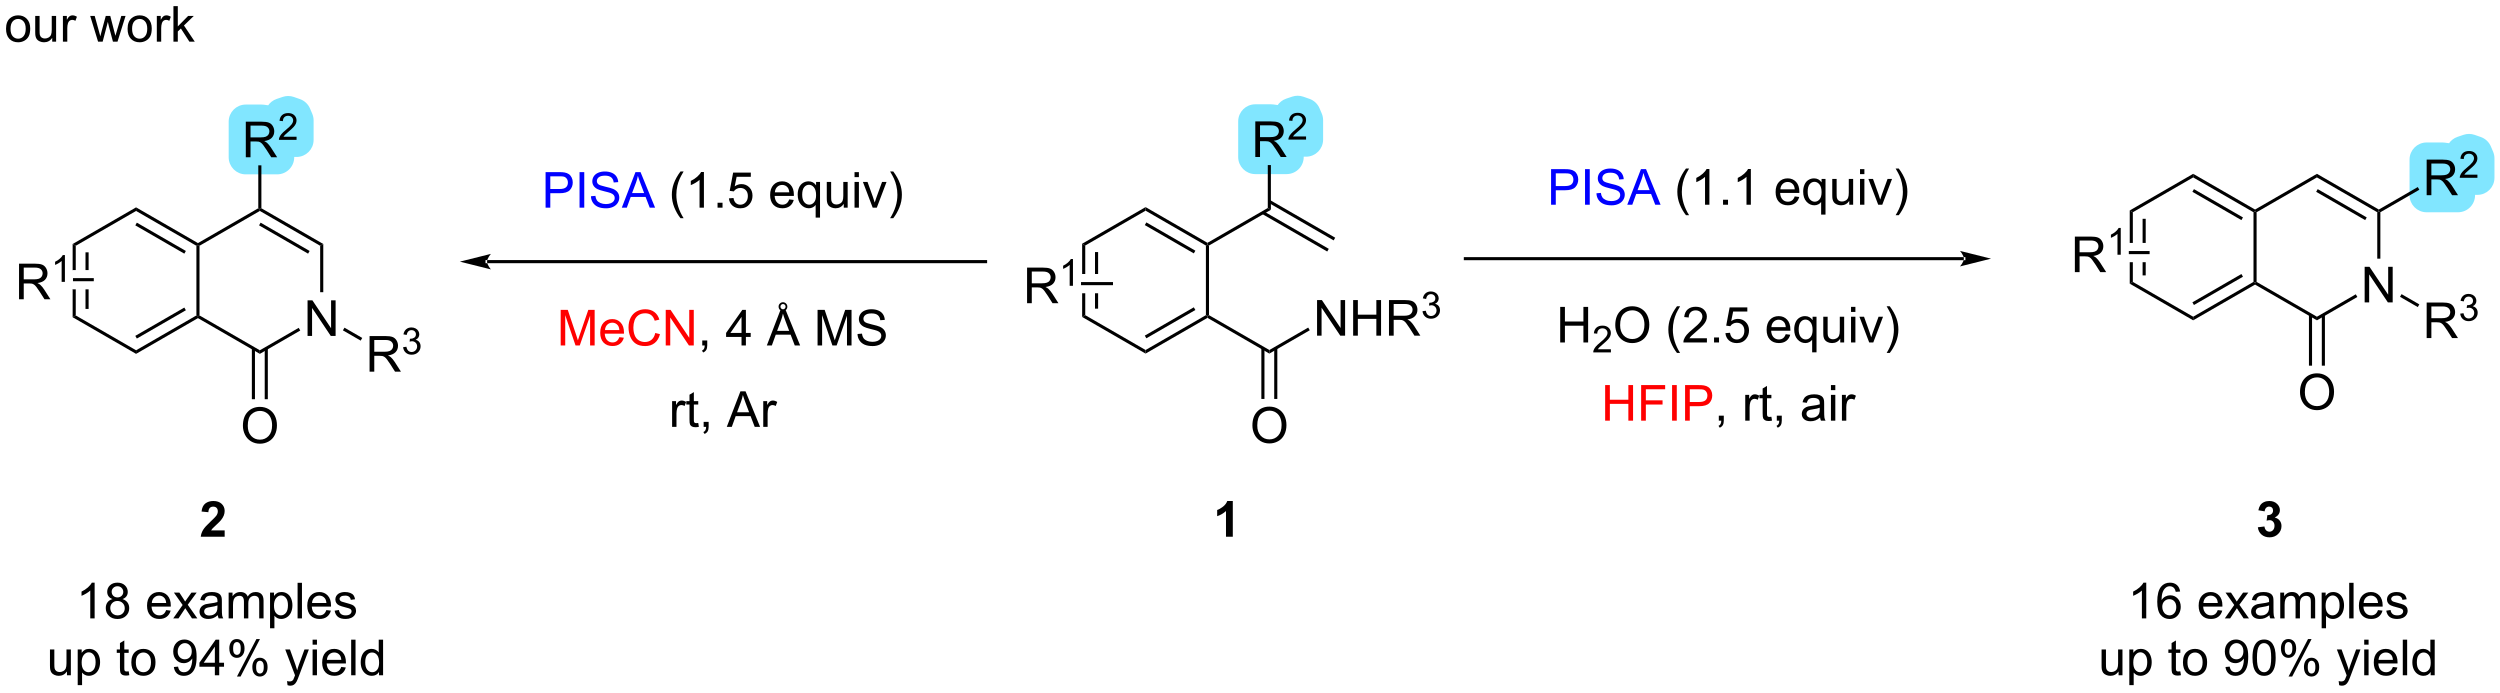 <?xml version="1.0" encoding="UTF-8"?>
<!DOCTYPE svg PUBLIC '-//W3C//DTD SVG 1.0//EN'
          'http://www.w3.org/TR/2001/REC-SVG-20010904/DTD/svg10.dtd'>
<svg stroke-dasharray="none" shape-rendering="auto" xmlns="http://www.w3.org/2000/svg" font-family="'Dialog'" text-rendering="auto" width="1024" fill-opacity="1" color-interpolation="auto" color-rendering="auto" preserveAspectRatio="xMidYMid meet" font-size="12px" viewBox="0 0 1024 284" fill="black" xmlns:xlink="http://www.w3.org/1999/xlink" stroke="black" image-rendering="auto" stroke-miterlimit="10" stroke-linecap="square" stroke-linejoin="miter" font-style="normal" stroke-width="1" height="284" stroke-dashoffset="0" font-weight="normal" stroke-opacity="1"
><!--Generated by the Batik Graphics2D SVG Generator--><defs id="genericDefs"
  /><g
  ><defs id="defs1"
    ><clipPath clipPathUnits="userSpaceOnUse" id="clipPath1"
      ><path d="M0.919 2.161 L414.868 2.161 L414.868 116.664 L0.919 116.664 L0.919 2.161 Z"
      /></clipPath
      ><clipPath clipPathUnits="userSpaceOnUse" id="clipPath2"
      ><path d="M-0.707 62.232 L-0.707 173.552 L401.733 173.552 L401.733 62.232 Z"
      /></clipPath
    ></defs
    ><g fill="rgb(129,230,255)" transform="scale(2.474,2.474) translate(-0.919,-2.161) matrix(1.029,0,0,1.029,1.646,-61.851)" stroke="rgb(129,230,255)"
    ><path d="M208.145 77.877 C207.874 77.877 207.603 77.921 207.343 78.009 L206.374 78.337 C205.82 78.525 205.353 78.9 205.049 79.392 L205.049 79.392 L204.203 79.278 C204.092 79.263 203.98 79.255 203.868 79.255 L201.321 79.255 C199.94 79.255 198.821 80.374 198.821 81.755 L198.821 87.49 C198.821 88.87 199.94 89.99 201.321 89.99 L206.368 89.99 C207.079 89.99 207.757 89.686 208.232 89.156 C208.706 88.625 208.932 87.918 208.852 87.21 L208.85 87.189 L209.489 87.189 C210.87 87.189 211.989 86.07 211.989 84.689 L211.989 81.564 C211.989 81.228 211.921 80.895 211.789 80.585 L211.43 79.741 C211.154 79.094 210.618 78.593 209.954 78.361 L208.969 78.017 C208.702 77.924 208.424 77.877 208.145 77.877 Z" stroke="none" clip-path="url(#clipPath2)"
    /></g
    ><g fill="rgb(129,230,255)" stroke-width="0.5" transform="matrix(2.545,0,0,2.545,1.798,-158.349)" stroke="rgb(129,230,255)"
    ><path fill="none" d="M208.145 77.877 C207.874 77.877 207.603 77.921 207.343 78.009 L206.374 78.337 C205.82 78.525 205.353 78.9 205.049 79.392 L205.049 79.392 L204.203 79.278 C204.092 79.263 203.98 79.255 203.868 79.255 L201.321 79.255 C199.94 79.255 198.821 80.374 198.821 81.755 L198.821 87.49 C198.821 88.87 199.94 89.99 201.321 89.99 L206.368 89.99 C207.079 89.99 207.757 89.686 208.232 89.156 C208.706 88.625 208.932 87.918 208.852 87.21 L208.85 87.189 L209.489 87.189 C210.87 87.189 211.989 86.07 211.989 84.689 L211.989 81.564 C211.989 81.228 211.921 80.895 211.789 80.585 L211.43 79.741 C211.154 79.094 210.618 78.593 209.954 78.361 L208.969 78.017 C208.702 77.924 208.424 77.877 208.145 77.877 Z" clip-path="url(#clipPath2)"
    /></g
    ><g fill="rgb(129,230,255)" transform="matrix(2.545,0,0,2.545,1.798,-158.349)" stroke="rgb(129,230,255)"
    ><path d="M45.673 77.919 C45.402 77.919 45.131 77.963 44.871 78.052 L43.902 78.38 C43.349 78.567 42.881 78.942 42.577 79.434 L42.577 79.434 L41.731 79.32 C41.62 79.305 41.508 79.298 41.396 79.298 L38.849 79.298 C37.468 79.298 36.349 80.417 36.349 81.798 L36.349 87.532 C36.349 88.913 37.468 90.032 38.849 90.032 L43.896 90.032 C44.608 90.032 45.285 89.729 45.76 89.198 C46.234 88.668 46.46 87.96 46.38 87.253 L46.378 87.232 L47.017 87.232 C48.398 87.232 49.517 86.113 49.517 84.732 L49.517 81.607 C49.517 81.27 49.449 80.937 49.317 80.627 L48.958 79.784 C48.682 79.136 48.146 78.635 47.482 78.403 L46.497 78.059 C46.231 77.966 45.952 77.919 45.673 77.919 Z" stroke="none" clip-path="url(#clipPath2)"
    /></g
    ><g fill="rgb(129,230,255)" stroke-width="0.5" transform="matrix(2.545,0,0,2.545,1.798,-158.349)" stroke="rgb(129,230,255)"
    ><path fill="none" d="M45.673 77.919 C45.402 77.919 45.131 77.963 44.871 78.052 L43.902 78.38 C43.349 78.567 42.881 78.942 42.577 79.434 L42.577 79.434 L41.731 79.32 C41.62 79.305 41.508 79.298 41.396 79.298 L38.849 79.298 C37.468 79.298 36.349 80.417 36.349 81.798 L36.349 87.532 C36.349 88.913 37.468 90.032 38.849 90.032 L43.896 90.032 C44.608 90.032 45.285 89.729 45.76 89.198 C46.234 88.668 46.46 87.96 46.38 87.253 L46.378 87.232 L47.017 87.232 C48.398 87.232 49.517 86.113 49.517 84.732 L49.517 81.607 C49.517 81.27 49.449 80.937 49.317 80.627 L48.958 79.784 C48.682 79.136 48.146 78.635 47.482 78.403 L46.497 78.059 C46.231 77.966 45.952 77.919 45.673 77.919 Z" clip-path="url(#clipPath2)"
    /></g
    ><g fill="rgb(129,230,255)" transform="matrix(2.545,0,0,2.545,1.798,-158.349)" stroke="rgb(129,230,255)"
    ><path d="M396.667 84.022 C396.396 84.022 396.125 84.066 395.865 84.154 L394.896 84.482 C394.342 84.669 393.875 85.044 393.57 85.537 L393.57 85.537 L392.724 85.422 C392.613 85.407 392.501 85.4 392.389 85.4 L389.842 85.4 C388.462 85.4 387.342 86.519 387.342 87.9 L387.342 93.634 C387.342 95.015 388.462 96.134 389.842 96.134 L394.889 96.134 C395.601 96.134 396.279 95.831 396.753 95.3 C397.228 94.77 397.453 94.062 397.374 93.355 L397.371 93.334 L398.01 93.334 C399.391 93.334 400.51 92.215 400.51 90.834 L400.51 87.709 C400.51 87.372 400.442 87.039 400.31 86.729 L399.951 85.886 C399.675 85.238 399.14 84.737 398.475 84.505 L397.491 84.161 C397.224 84.068 396.945 84.022 396.667 84.022 Z" stroke="none" clip-path="url(#clipPath2)"
    /></g
    ><g fill="rgb(129,230,255)" stroke-width="0.5" transform="matrix(2.545,0,0,2.545,1.798,-158.349)" stroke="rgb(129,230,255)"
    ><path fill="none" d="M396.667 84.022 C396.396 84.022 396.125 84.066 395.865 84.154 L394.896 84.482 C394.342 84.669 393.875 85.044 393.57 85.537 L393.57 85.537 L392.724 85.422 C392.613 85.407 392.501 85.4 392.389 85.4 L389.842 85.4 C388.462 85.4 387.342 86.519 387.342 87.9 L387.342 93.634 C387.342 95.015 388.462 96.134 389.842 96.134 L394.889 96.134 C395.601 96.134 396.279 95.831 396.753 95.3 C397.228 94.77 397.453 94.062 397.374 93.355 L397.371 93.334 L398.01 93.334 C399.391 93.334 400.51 92.215 400.51 90.834 L400.51 87.709 C400.51 87.372 400.442 87.039 400.31 86.729 L399.951 85.886 C399.675 85.238 399.14 84.737 398.475 84.505 L397.491 84.161 C397.224 84.068 396.945 84.022 396.667 84.022 Z" clip-path="url(#clipPath2)"
    /></g
    ><g transform="matrix(2.545,0,0,2.545,1.798,-158.349)"
    ><path d="M315.364 104.1 L315.364 104.1 L235.133 104.1 L234.883 104.1 L234.883 103.6 L235.133 103.6 L315.364 103.6 L315.614 103.6 L315.614 104.1 ZM319.739 103.85 L314.739 102.6 C314.739 102.6 315.364 103.303 315.364 103.85 C315.364 104.397 314.739 105.1 314.739 105.1 Z" stroke="none" clip-path="url(#clipPath2)"
    /></g
    ><g fill="blue" transform="matrix(2.545,0,0,2.545,1.798,-158.349)" stroke="blue"
    ><path d="M248.928 95.168 L248.928 89.442 L251.089 89.442 Q251.66 89.442 251.959 89.496 Q252.381 89.567 252.665 89.765 Q252.952 89.96 253.126 90.317 Q253.3 90.671 253.3 91.098 Q253.3 91.827 252.834 92.335 Q252.371 92.84 251.155 92.84 L249.686 92.84 L249.686 95.168 L248.928 95.168 ZM249.686 92.163 L251.168 92.163 Q251.902 92.163 252.209 91.89 Q252.519 91.616 252.519 91.121 Q252.519 90.762 252.337 90.507 Q252.155 90.249 251.858 90.168 Q251.668 90.116 251.152 90.116 L249.686 90.116 L249.686 92.163 ZM254.394 95.168 L254.394 89.442 L255.152 89.442 L255.152 95.168 L254.394 95.168 ZM256.229 93.327 L256.945 93.265 Q256.995 93.694 257.179 93.971 Q257.367 94.246 257.757 94.416 Q258.148 94.585 258.635 94.585 Q259.07 94.585 259.401 94.457 Q259.734 94.327 259.896 94.103 Q260.057 93.879 260.057 93.614 Q260.057 93.343 259.901 93.142 Q259.745 92.942 259.385 92.804 Q259.156 92.715 258.367 92.525 Q257.578 92.335 257.26 92.168 Q256.851 91.952 256.648 91.635 Q256.448 91.317 256.448 90.921 Q256.448 90.489 256.692 90.111 Q256.94 89.734 257.411 89.538 Q257.885 89.343 258.463 89.343 Q259.101 89.343 259.586 89.549 Q260.073 89.754 260.333 90.153 Q260.596 90.551 260.617 91.054 L259.89 91.109 Q259.83 90.567 259.492 90.291 Q259.156 90.012 258.495 90.012 Q257.807 90.012 257.492 90.265 Q257.179 90.515 257.179 90.871 Q257.179 91.179 257.401 91.379 Q257.62 91.577 258.544 91.788 Q259.468 91.996 259.812 92.153 Q260.312 92.382 260.549 92.736 Q260.789 93.09 260.789 93.551 Q260.789 94.007 260.526 94.413 Q260.265 94.817 259.773 95.043 Q259.284 95.267 258.672 95.267 Q257.893 95.267 257.367 95.041 Q256.843 94.812 256.544 94.359 Q256.245 93.903 256.229 93.327 ZM261.192 95.168 L263.393 89.442 L264.211 89.442 L266.554 95.168 L265.69 95.168 L265.023 93.434 L262.627 93.434 L262 95.168 L261.192 95.168 ZM262.846 92.817 L264.789 92.817 L264.19 91.231 Q263.916 90.507 263.784 90.043 Q263.674 90.593 263.476 91.137 L262.846 92.817 Z" stroke="none" clip-path="url(#clipPath2)"
    /></g
    ><g transform="matrix(2.545,0,0,2.545,1.798,-158.349)"
    ><path d="M270.637 96.853 Q270.053 96.119 269.649 95.135 Q269.248 94.148 269.248 93.093 Q269.248 92.163 269.55 91.312 Q269.902 90.325 270.637 89.343 L271.139 89.343 Q270.668 90.155 270.514 90.504 Q270.277 91.043 270.139 91.629 Q269.972 92.359 269.972 93.098 Q269.972 94.976 271.139 96.853 L270.637 96.853 ZM274.41 95.168 L273.707 95.168 L273.707 90.687 Q273.452 90.929 273.04 91.171 Q272.629 91.413 272.3 91.536 L272.3 90.856 Q272.889 90.577 273.329 90.184 Q273.772 89.788 273.957 89.418 L274.41 89.418 L274.41 95.168 ZM276.604 95.168 L276.604 94.366 L277.406 94.366 L277.406 95.168 L276.604 95.168 ZM281.082 95.168 L280.379 95.168 L280.379 90.687 Q280.123 90.929 279.712 91.171 Q279.3 91.413 278.972 91.536 L278.972 90.856 Q279.561 90.577 280.001 90.184 Q280.444 89.788 280.629 89.418 L281.082 89.418 L281.082 95.168 ZM288.139 93.832 L288.866 93.921 Q288.694 94.559 288.228 94.911 Q287.764 95.262 287.043 95.262 Q286.131 95.262 285.597 94.702 Q285.066 94.14 285.066 93.129 Q285.066 92.082 285.605 91.504 Q286.144 90.926 287.004 90.926 Q287.834 90.926 288.36 91.494 Q288.889 92.059 288.889 93.085 Q288.889 93.148 288.887 93.273 L285.793 93.273 Q285.832 93.957 286.178 94.322 Q286.527 94.684 287.045 94.684 Q287.433 94.684 287.707 94.481 Q287.98 94.278 288.139 93.832 ZM285.832 92.694 L288.147 92.694 Q288.1 92.171 287.881 91.911 Q287.545 91.504 287.012 91.504 Q286.527 91.504 286.196 91.83 Q285.866 92.153 285.832 92.694 ZM292.393 96.76 L292.393 94.726 Q292.229 94.957 291.935 95.111 Q291.64 95.262 291.307 95.262 Q290.57 95.262 290.036 94.674 Q289.502 94.082 289.502 93.054 Q289.502 92.429 289.719 91.934 Q289.937 91.437 290.349 91.181 Q290.76 90.926 291.252 90.926 Q292.023 90.926 292.463 91.575 L292.463 91.02 L293.096 91.02 L293.096 96.76 L292.393 96.76 ZM290.226 93.082 Q290.226 93.882 290.562 94.283 Q290.898 94.684 291.367 94.684 Q291.815 94.684 292.138 94.304 Q292.463 93.921 292.463 93.145 Q292.463 92.317 292.122 91.9 Q291.781 91.481 291.32 91.481 Q290.862 91.481 290.544 91.869 Q290.226 92.257 290.226 93.082 ZM296.918 95.168 L296.918 94.559 Q296.433 95.262 295.6 95.262 Q295.233 95.262 294.915 95.121 Q294.597 94.981 294.441 94.767 Q294.288 94.554 294.225 94.246 Q294.183 94.038 294.183 93.59 L294.183 91.02 L294.887 91.02 L294.887 93.319 Q294.887 93.871 294.928 94.062 Q294.996 94.34 295.209 94.499 Q295.425 94.655 295.741 94.655 Q296.058 94.655 296.334 94.494 Q296.613 94.332 296.728 94.054 Q296.842 93.773 296.842 93.241 L296.842 91.02 L297.545 91.02 L297.545 95.168 L296.918 95.168 ZM298.651 90.249 L298.651 89.442 L299.354 89.442 L299.354 90.249 L298.651 90.249 ZM298.651 95.168 L298.651 91.02 L299.354 91.02 L299.354 95.168 L298.651 95.168 ZM301.577 95.168 L299.998 91.02 L300.741 91.02 L301.631 93.504 Q301.777 93.905 301.897 94.34 Q301.991 94.012 302.16 93.551 L303.082 91.02 L303.803 91.02 L302.233 95.168 L301.577 95.168 ZM304.887 96.853 L304.381 96.853 Q305.55 94.976 305.55 93.098 Q305.55 92.364 305.381 91.64 Q305.248 91.054 305.012 90.515 Q304.858 90.163 304.381 89.343 L304.887 89.343 Q305.621 90.325 305.972 91.312 Q306.272 92.163 306.272 93.093 Q306.272 94.148 305.868 95.135 Q305.465 96.119 304.887 96.853 Z" stroke="none" clip-path="url(#clipPath2)"
    /></g
    ><g transform="matrix(2.545,0,0,2.545,1.798,-158.349)"
    ><path d="M250.398 117.339 L250.398 111.613 L251.156 111.613 L251.156 113.964 L254.133 113.964 L254.133 111.613 L254.891 111.613 L254.891 117.339 L254.133 117.339 L254.133 114.639 L251.156 114.639 L251.156 117.339 L250.398 117.339 Z" stroke="none" clip-path="url(#clipPath2)"
    /></g
    ><g transform="matrix(2.545,0,0,2.545,1.798,-158.349)"
    ><path d="M258.557 118.432 L258.557 118.939 L255.717 118.939 Q255.711 118.748 255.779 118.572 Q255.887 118.283 256.125 118.002 Q256.365 117.721 256.816 117.352 Q257.516 116.777 257.762 116.441 Q258.008 116.105 258.008 115.807 Q258.008 115.494 257.783 115.279 Q257.56 115.062 257.199 115.062 Q256.818 115.062 256.59 115.291 Q256.361 115.519 256.359 115.924 L255.816 115.869 Q255.873 115.262 256.236 114.945 Q256.599 114.627 257.211 114.627 Q257.83 114.627 258.189 114.971 Q258.551 115.312 258.551 115.818 Q258.551 116.076 258.445 116.326 Q258.34 116.574 258.094 116.85 Q257.849 117.125 257.281 117.605 Q256.807 118.004 256.672 118.146 Q256.537 118.289 256.449 118.432 L258.557 118.432 Z" stroke="none" clip-path="url(#clipPath2)"
    /></g
    ><g transform="matrix(2.545,0,0,2.545,1.798,-158.349)"
    ><path d="M259.26 114.55 Q259.26 113.123 260.026 112.319 Q260.791 111.511 262.002 111.511 Q262.794 111.511 263.429 111.891 Q264.067 112.269 264.401 112.946 Q264.737 113.623 264.737 114.483 Q264.737 115.355 264.385 116.043 Q264.034 116.73 263.388 117.084 Q262.744 117.438 261.997 117.438 Q261.19 117.438 260.552 117.048 Q259.916 116.654 259.588 115.98 Q259.26 115.303 259.26 114.55 ZM260.041 114.561 Q260.041 115.597 260.596 116.194 Q261.153 116.787 261.994 116.787 Q262.849 116.787 263.401 116.186 Q263.955 115.584 263.955 114.48 Q263.955 113.779 263.718 113.259 Q263.481 112.738 263.026 112.451 Q262.572 112.162 262.005 112.162 Q261.2 112.162 260.619 112.717 Q260.041 113.269 260.041 114.561 ZM269.19 119.024 Q268.606 118.29 268.203 117.305 Q267.802 116.319 267.802 115.264 Q267.802 114.334 268.104 113.483 Q268.455 112.496 269.19 111.514 L269.692 111.514 Q269.221 112.326 269.067 112.675 Q268.83 113.214 268.692 113.8 Q268.526 114.529 268.526 115.269 Q268.526 117.147 269.692 119.024 L269.19 119.024 ZM274.01 116.662 L274.01 117.339 L270.224 117.339 Q270.216 117.084 270.307 116.85 Q270.45 116.464 270.768 116.089 Q271.088 115.714 271.69 115.222 Q272.622 114.457 272.95 114.009 Q273.278 113.561 273.278 113.162 Q273.278 112.746 272.979 112.459 Q272.682 112.17 272.2 112.17 Q271.692 112.17 271.388 112.475 Q271.083 112.779 271.08 113.319 L270.356 113.246 Q270.432 112.436 270.916 112.014 Q271.401 111.589 272.216 111.589 Q273.041 111.589 273.52 112.048 Q274.002 112.504 274.002 113.178 Q274.002 113.522 273.862 113.855 Q273.721 114.186 273.393 114.553 Q273.067 114.92 272.31 115.561 Q271.677 116.092 271.497 116.282 Q271.317 116.472 271.2 116.662 L274.01 116.662 ZM275.157 117.339 L275.157 116.537 L275.959 116.537 L275.959 117.339 L275.157 117.339 ZM276.987 115.839 L277.724 115.777 Q277.807 116.316 278.104 116.587 Q278.403 116.858 278.825 116.858 Q279.333 116.858 279.685 116.475 Q280.036 116.092 280.036 115.459 Q280.036 114.858 279.697 114.511 Q279.362 114.162 278.815 114.162 Q278.474 114.162 278.2 114.319 Q277.927 114.472 277.77 114.717 L277.112 114.631 L277.666 111.691 L280.513 111.691 L280.513 112.363 L278.229 112.363 L277.919 113.902 Q278.435 113.543 279.002 113.543 Q279.752 113.543 280.268 114.063 Q280.784 114.582 280.784 115.397 Q280.784 116.175 280.33 116.74 Q279.778 117.438 278.825 117.438 Q278.044 117.438 277.549 117.001 Q277.057 116.561 276.987 115.839 ZM286.692 116.004 L287.419 116.092 Q287.247 116.73 286.781 117.082 Q286.317 117.433 285.596 117.433 Q284.685 117.433 284.151 116.873 Q283.619 116.311 283.619 115.3 Q283.619 114.254 284.159 113.675 Q284.697 113.097 285.557 113.097 Q286.388 113.097 286.914 113.665 Q287.442 114.23 287.442 115.256 Q287.442 115.319 287.44 115.444 L284.346 115.444 Q284.385 116.129 284.731 116.493 Q285.08 116.855 285.599 116.855 Q285.987 116.855 286.26 116.652 Q286.534 116.449 286.692 116.004 ZM284.385 114.865 L286.7 114.865 Q286.653 114.342 286.435 114.082 Q286.099 113.675 285.565 113.675 Q285.08 113.675 284.75 114.001 Q284.419 114.324 284.385 114.865 ZM290.946 118.93 L290.946 116.897 Q290.782 117.129 290.488 117.282 Q290.194 117.433 289.86 117.433 Q289.123 117.433 288.589 116.845 Q288.056 116.254 288.056 115.225 Q288.056 114.6 288.272 114.105 Q288.49 113.608 288.902 113.352 Q289.313 113.097 289.806 113.097 Q290.576 113.097 291.017 113.746 L291.017 113.191 L291.649 113.191 L291.649 118.93 L290.946 118.93 ZM288.78 115.254 Q288.78 116.053 289.115 116.454 Q289.451 116.855 289.92 116.855 Q290.368 116.855 290.691 116.475 Q291.017 116.092 291.017 115.316 Q291.017 114.488 290.675 114.071 Q290.334 113.652 289.873 113.652 Q289.415 113.652 289.097 114.04 Q288.78 114.428 288.78 115.254 ZM295.471 117.339 L295.471 116.73 Q294.987 117.433 294.153 117.433 Q293.786 117.433 293.468 117.293 Q293.151 117.152 292.994 116.938 Q292.841 116.725 292.778 116.418 Q292.737 116.209 292.737 115.761 L292.737 113.191 L293.44 113.191 L293.44 115.49 Q293.44 116.043 293.481 116.233 Q293.549 116.511 293.763 116.67 Q293.979 116.826 294.294 116.826 Q294.612 116.826 294.888 116.665 Q295.166 116.504 295.281 116.225 Q295.395 115.944 295.395 115.412 L295.395 113.191 L296.099 113.191 L296.099 117.339 L295.471 117.339 ZM297.204 112.42 L297.204 111.613 L297.907 111.613 L297.907 112.42 L297.204 112.42 ZM297.204 117.339 L297.204 113.191 L297.907 113.191 L297.907 117.339 L297.204 117.339 ZM300.13 117.339 L298.552 113.191 L299.294 113.191 L300.185 115.675 Q300.33 116.076 300.45 116.511 Q300.544 116.183 300.713 115.722 L301.635 113.191 L302.356 113.191 L300.786 117.339 L300.13 117.339 ZM303.44 119.024 L302.935 119.024 Q304.104 117.147 304.104 115.269 Q304.104 114.535 303.935 113.811 Q303.802 113.225 303.565 112.686 Q303.411 112.334 302.935 111.514 L303.44 111.514 Q304.174 112.496 304.526 113.483 Q304.825 114.334 304.825 115.264 Q304.825 116.319 304.421 117.305 Q304.018 118.29 303.44 119.024 Z" stroke="none" clip-path="url(#clipPath2)"
    /></g
    ><g transform="matrix(2.545,0,0,2.545,1.798,-158.349)"
    ><path d="M193.375 101.734 L193.625 101.59 L193.875 101.734 L193.875 112.945 L193.625 113.09 L193.375 112.945 Z" stroke="none" clip-path="url(#clipPath2)"
    /></g
    ><g transform="matrix(2.545,0,0,2.545,1.798,-158.349)"
    ><path d="M183.666 119.128 L183.666 118.551 L193.375 112.945 L193.625 113.09 L193.625 113.378 ZM183.791 116.666 L191.68 112.111 L191.43 111.678 L183.541 116.233 Z" stroke="none" clip-path="url(#clipPath2)"
    /></g
    ><g transform="matrix(2.545,0,0,2.545,1.798,-158.349)"
    ><path d="M203.585 118.551 L203.585 119.128 L193.625 113.378 L193.625 113.09 L193.875 112.945 Z" stroke="none" clip-path="url(#clipPath2)"
    /></g
    ><g transform="matrix(2.545,0,0,2.545,1.798,-158.349)"
    ><path d="M193.875 101.734 L193.625 101.59 L193.625 101.301 L203.335 95.695 L203.835 95.984 Z" stroke="none" clip-path="url(#clipPath2)"
    /></g
    ><g transform="matrix(2.545,0,0,2.545,1.798,-158.349)"
    ><path d="M183.666 96.128 L183.666 95.551 L193.625 101.301 L193.625 101.59 L193.375 101.734 ZM183.541 98.446 L191.43 103.001 L191.68 102.568 L183.791 98.013 Z" stroke="none" clip-path="url(#clipPath2)"
    /></g
    ><g transform="matrix(2.545,0,0,2.545,1.798,-158.349)"
    ><path d="M173.957 101.734 L173.457 101.445 L183.666 95.551 L183.666 96.128 Z" stroke="none" clip-path="url(#clipPath2)"
    /></g
    ><g transform="matrix(2.545,0,0,2.545,1.798,-158.349)"
    ><path d="M173.457 101.445 L173.457 106.317 L173.957 106.317 L173.957 101.734 L173.457 101.445 ZM175.527 102.785 L175.527 106.317 L176.027 106.317 L176.027 102.785 ZM175.527 109.417 L175.527 111.894 L176.027 111.894 L176.027 109.417 ZM173.457 109.417 L173.457 113.234 L173.957 112.945 L173.957 109.417 Z" stroke="none" clip-path="url(#clipPath2)"
    /></g
    ><g transform="matrix(2.545,0,0,2.545,1.798,-158.349)"
    ><path d="M183.666 118.551 L183.666 119.128 L173.457 113.234 L173.957 112.945 Z" stroke="none" clip-path="url(#clipPath2)"
    /></g
    ><g transform="matrix(2.545,0,0,2.545,1.798,-158.349)"
    ><path d="M202.425 96.653 L212.901 102.702 L213.151 102.269 L202.675 96.221 ZM203.46 94.861 L213.936 100.91 L214.186 100.477 L203.71 94.428 Z" stroke="none" clip-path="url(#clipPath2)"
    /></g
    ><g transform="matrix(2.545,0,0,2.545,1.798,-158.349)"
    ><path d="M201.326 87.49 L201.326 81.763 L203.865 81.763 Q204.631 81.763 205.029 81.917 Q205.428 82.07 205.665 82.461 Q205.904 82.852 205.904 83.325 Q205.904 83.935 205.508 84.354 Q205.115 84.771 204.29 84.883 Q204.592 85.029 204.748 85.169 Q205.079 85.474 205.376 85.93 L206.373 87.49 L205.42 87.49 L204.662 86.297 Q204.329 85.781 204.113 85.508 Q203.899 85.234 203.73 85.125 Q203.56 85.016 203.383 84.974 Q203.256 84.945 202.962 84.945 L202.084 84.945 L202.084 87.49 L201.326 87.49 ZM202.084 84.289 L203.712 84.289 Q204.232 84.289 204.524 84.182 Q204.818 84.075 204.969 83.838 Q205.123 83.602 205.123 83.325 Q205.123 82.919 204.826 82.659 Q204.532 82.396 203.896 82.396 L202.084 82.396 L202.084 84.289 Z" stroke="none" clip-path="url(#clipPath2)"
    /></g
    ><g transform="matrix(2.545,0,0,2.545,1.798,-158.349)"
    ><path d="M209.495 84.182 L209.495 84.689 L206.655 84.689 Q206.649 84.498 206.717 84.322 Q206.825 84.033 207.063 83.752 Q207.303 83.471 207.755 83.102 Q208.454 82.527 208.7 82.192 Q208.946 81.856 208.946 81.557 Q208.946 81.244 208.721 81.029 Q208.499 80.812 208.137 80.812 Q207.756 80.812 207.528 81.041 Q207.299 81.27 207.297 81.674 L206.755 81.619 Q206.811 81.012 207.174 80.695 Q207.538 80.377 208.149 80.377 Q208.768 80.377 209.127 80.721 Q209.489 81.062 209.489 81.568 Q209.489 81.826 209.383 82.076 Q209.278 82.324 209.032 82.6 Q208.788 82.875 208.219 83.356 Q207.745 83.754 207.61 83.897 Q207.475 84.039 207.387 84.182 L209.495 84.182 Z" stroke="none" clip-path="url(#clipPath2)"
    /></g
    ><g transform="matrix(2.545,0,0,2.545,1.798,-158.349)"
    ><path d="M203.835 95.984 L203.335 95.695 L203.335 88.79 L203.835 88.79 Z" stroke="none" clip-path="url(#clipPath2)"
    /></g
    ><g transform="matrix(2.545,0,0,2.545,1.798,-158.349)"
    ><path d="M211.265 116.24 L211.265 110.513 L212.043 110.513 L215.051 115.008 L215.051 110.513 L215.778 110.513 L215.778 116.24 L214.999 116.24 L211.991 111.74 L211.991 116.24 L211.265 116.24 ZM217.073 116.24 L217.073 110.513 L217.831 110.513 L217.831 112.865 L220.808 112.865 L220.808 110.513 L221.565 110.513 L221.565 116.24 L220.808 116.24 L220.808 113.539 L217.831 113.539 L217.831 116.24 L217.073 116.24 ZM222.84 116.24 L222.84 110.513 L225.379 110.513 Q226.145 110.513 226.543 110.667 Q226.942 110.82 227.179 111.211 Q227.418 111.602 227.418 112.075 Q227.418 112.685 227.022 113.104 Q226.629 113.521 225.804 113.633 Q226.106 113.779 226.262 113.919 Q226.593 114.224 226.89 114.68 L227.887 116.24 L226.934 116.24 L226.176 115.047 Q225.843 114.531 225.627 114.258 Q225.413 113.984 225.244 113.875 Q225.075 113.766 224.897 113.724 Q224.77 113.695 224.476 113.695 L223.598 113.695 L223.598 116.24 L222.84 116.24 ZM223.598 113.039 L225.226 113.039 Q225.746 113.039 226.038 112.932 Q226.332 112.825 226.483 112.588 Q226.637 112.352 226.637 112.075 Q226.637 111.669 226.34 111.409 Q226.046 111.146 225.41 111.146 L223.598 111.146 L223.598 113.039 Z" stroke="none" clip-path="url(#clipPath2)"
    /></g
    ><g transform="matrix(2.545,0,0,2.545,1.798,-158.349)"
    ><path d="M228.239 112.305 L228.767 112.234 Q228.858 112.684 229.075 112.881 Q229.294 113.078 229.608 113.078 Q229.979 113.078 230.235 112.82 Q230.493 112.562 230.493 112.182 Q230.493 111.818 230.255 111.584 Q230.018 111.348 229.651 111.348 Q229.503 111.348 229.28 111.406 L229.339 110.943 Q229.392 110.949 229.423 110.949 Q229.761 110.949 230.03 110.773 Q230.3 110.598 230.3 110.231 Q230.3 109.942 230.102 109.752 Q229.907 109.561 229.597 109.561 Q229.288 109.561 229.083 109.754 Q228.878 109.947 228.819 110.334 L228.292 110.24 Q228.389 109.709 228.731 109.418 Q229.075 109.127 229.585 109.127 Q229.936 109.127 230.231 109.277 Q230.528 109.428 230.685 109.689 Q230.841 109.949 230.841 110.242 Q230.841 110.522 230.69 110.75 Q230.542 110.979 230.249 111.113 Q230.63 111.201 230.841 111.479 Q231.052 111.754 231.052 112.17 Q231.052 112.733 230.642 113.125 Q230.231 113.516 229.604 113.516 Q229.04 113.516 228.665 113.18 Q228.292 112.842 228.239 112.305 Z" stroke="none" clip-path="url(#clipPath2)"
    /></g
    ><g transform="matrix(2.545,0,0,2.545,1.798,-158.349)"
    ><path d="M203.585 119.128 L203.585 118.551 L209.84 114.939 L210.09 115.373 Z" stroke="none" clip-path="url(#clipPath2)"
    /></g
    ><g transform="matrix(2.545,0,0,2.545,1.798,-158.349)"
    ><path d="M200.861 130.7 Q200.861 129.273 201.627 128.469 Q202.393 127.661 203.603 127.661 Q204.395 127.661 205.03 128.042 Q205.668 128.419 206.002 129.096 Q206.338 129.773 206.338 130.633 Q206.338 131.505 205.986 132.193 Q205.635 132.88 204.989 133.234 Q204.346 133.589 203.598 133.589 Q202.791 133.589 202.153 133.198 Q201.518 132.805 201.189 132.13 Q200.861 131.453 200.861 130.7 ZM201.643 130.711 Q201.643 131.747 202.197 132.344 Q202.755 132.937 203.596 132.937 Q204.45 132.937 205.002 132.336 Q205.556 131.734 205.556 130.63 Q205.556 129.93 205.32 129.409 Q205.083 128.888 204.627 128.601 Q204.174 128.312 203.606 128.312 Q202.801 128.312 202.221 128.867 Q201.643 129.419 201.643 130.711 Z" stroke="none" clip-path="url(#clipPath2)"
    /></g
    ><g transform="matrix(2.545,0,0,2.545,1.798,-158.349)"
    ><path d="M202.3 118.242 L202.3 126.427 L202.8 126.427 L202.8 118.242 ZM204.37 118.242 L204.37 126.427 L204.87 126.427 L204.87 118.242 Z" stroke="none" clip-path="url(#clipPath2)"
    /></g
    ><g transform="matrix(2.545,0,0,2.545,1.798,-158.349)"
    ><path d="M342.06 96.09 L342.06 101.322 L342.56 101.322 L342.56 96.378 L342.06 96.09 ZM344.13 97.429 L344.13 101.322 L344.63 101.322 L344.63 97.429 ZM344.13 104.422 L344.13 106.539 L344.63 106.539 L344.63 104.422 ZM342.06 104.422 L342.06 107.878 L342.56 107.59 L342.56 104.422 Z" stroke="none" clip-path="url(#clipPath2)"
    /></g
    ><g transform="matrix(2.545,0,0,2.545,1.798,-158.349)"
    ><path d="M342.06 107.878 L342.56 107.59 L352.269 113.195 L352.269 113.773 Z" stroke="none" clip-path="url(#clipPath2)"
    /></g
    ><g transform="matrix(2.545,0,0,2.545,1.798,-158.349)"
    ><path d="M352.269 113.773 L352.269 113.195 L361.978 107.59 L362.228 107.734 L362.228 108.023 ZM352.394 111.31 L360.283 106.755 L360.033 106.322 L352.144 110.877 Z" stroke="none" clip-path="url(#clipPath2)"
    /></g
    ><g transform="matrix(2.545,0,0,2.545,1.798,-158.349)"
    ><path d="M362.478 107.59 L362.228 107.734 L361.978 107.59 L361.978 96.378 L362.228 96.234 L362.478 96.378 Z" stroke="none" clip-path="url(#clipPath2)"
    /></g
    ><g transform="matrix(2.545,0,0,2.545,1.798,-158.349)"
    ><path d="M362.228 95.945 L362.228 96.234 L361.978 96.378 L352.269 90.773 L352.269 90.195 ZM360.283 97.213 L352.394 92.658 L352.144 93.091 L360.033 97.646 Z" stroke="none" clip-path="url(#clipPath2)"
    /></g
    ><g transform="matrix(2.545,0,0,2.545,1.798,-158.349)"
    ><path d="M352.269 90.195 L352.269 90.773 L342.56 96.378 L342.06 96.09 Z" stroke="none" clip-path="url(#clipPath2)"
    /></g
    ><g transform="matrix(2.545,0,0,2.545,1.798,-158.349)"
    ><path d="M379.868 110.884 L379.868 105.157 L380.646 105.157 L383.654 109.652 L383.654 105.157 L384.38 105.157 L384.38 110.884 L383.602 110.884 L380.594 106.384 L380.594 110.884 L379.868 110.884 Z" stroke="none" clip-path="url(#clipPath2)"
    /></g
    ><g transform="matrix(2.545,0,0,2.545,1.798,-158.349)"
    ><path d="M362.228 108.023 L362.228 107.734 L362.478 107.59 L372.188 113.195 L372.188 113.773 Z" stroke="none" clip-path="url(#clipPath2)"
    /></g
    ><g transform="matrix(2.545,0,0,2.545,1.798,-158.349)"
    ><path d="M372.188 113.773 L372.188 113.195 L378.442 109.584 L378.692 110.017 Z" stroke="none" clip-path="url(#clipPath2)"
    /></g
    ><g transform="matrix(2.545,0,0,2.545,1.798,-158.349)"
    ><path d="M382.397 103.85 L381.897 103.85 L381.897 96.378 L382.147 96.234 L382.397 96.378 Z" stroke="none" clip-path="url(#clipPath2)"
    /></g
    ><g transform="matrix(2.545,0,0,2.545,1.798,-158.349)"
    ><path d="M382.147 95.945 L382.147 96.234 L381.897 96.378 L372.188 90.773 L372.188 90.195 ZM380.202 97.213 L372.312 92.658 L372.062 93.091 L379.952 97.646 Z" stroke="none" clip-path="url(#clipPath2)"
    /></g
    ><g transform="matrix(2.545,0,0,2.545,1.798,-158.349)"
    ><path d="M372.188 90.195 L372.188 90.773 L362.478 96.378 L362.228 96.234 L362.228 95.945 Z" stroke="none" clip-path="url(#clipPath2)"
    /></g
    ><g transform="matrix(2.545,0,0,2.545,1.798,-158.349)"
    ><path d="M389.848 93.634 L389.848 87.907 L392.387 87.907 Q393.152 87.907 393.551 88.061 Q393.949 88.215 394.186 88.605 Q394.426 88.996 394.426 89.47 Q394.426 90.079 394.03 90.499 Q393.637 90.915 392.811 91.027 Q393.113 91.173 393.27 91.314 Q393.6 91.618 393.897 92.074 L394.895 93.634 L393.942 93.634 L393.184 92.441 Q392.85 91.926 392.634 91.652 Q392.421 91.379 392.251 91.269 Q392.082 91.16 391.905 91.118 Q391.777 91.09 391.483 91.09 L390.606 91.09 L390.606 93.634 L389.848 93.634 ZM390.606 90.433 L392.233 90.433 Q392.754 90.433 393.046 90.327 Q393.34 90.22 393.491 89.983 Q393.645 89.746 393.645 89.47 Q393.645 89.064 393.348 88.803 Q393.053 88.54 392.418 88.54 L390.606 88.54 L390.606 90.433 Z" stroke="none" clip-path="url(#clipPath2)"
    /></g
    ><g transform="matrix(2.545,0,0,2.545,1.798,-158.349)"
    ><path d="M398.016 90.326 L398.016 90.834 L395.176 90.834 Q395.171 90.643 395.239 90.467 Q395.346 90.178 395.585 89.897 Q395.825 89.615 396.276 89.246 Q396.975 88.672 397.221 88.336 Q397.467 88 397.467 87.701 Q397.467 87.389 397.243 87.174 Q397.02 86.957 396.659 86.957 Q396.278 86.957 396.05 87.186 Q395.821 87.414 395.819 87.818 L395.276 87.764 Q395.333 87.156 395.696 86.84 Q396.059 86.522 396.671 86.522 Q397.29 86.522 397.649 86.865 Q398.01 87.207 398.01 87.713 Q398.01 87.971 397.905 88.221 Q397.8 88.469 397.553 88.744 Q397.309 89.019 396.741 89.5 Q396.266 89.898 396.132 90.041 Q395.997 90.184 395.909 90.326 L398.016 90.326 Z" stroke="none" clip-path="url(#clipPath2)"
    /></g
    ><g transform="matrix(2.545,0,0,2.545,1.798,-158.349)"
    ><path d="M382.397 96.378 L382.147 96.234 L382.147 95.945 L388.418 92.325 L388.668 92.758 Z" stroke="none" clip-path="url(#clipPath2)"
    /></g
    ><g transform="matrix(2.545,0,0,2.545,1.798,-158.349)"
    ><path d="M369.464 125.345 Q369.464 123.918 370.23 123.113 Q370.995 122.306 372.206 122.306 Q372.998 122.306 373.634 122.686 Q374.272 123.064 374.605 123.741 Q374.941 124.418 374.941 125.277 Q374.941 126.15 374.589 126.837 Q374.238 127.525 373.592 127.879 Q372.949 128.233 372.201 128.233 Q371.394 128.233 370.756 127.842 Q370.12 127.449 369.792 126.775 Q369.464 126.097 369.464 125.345 ZM370.245 125.355 Q370.245 126.392 370.8 126.988 Q371.358 127.582 372.199 127.582 Q373.053 127.582 373.605 126.98 Q374.159 126.379 374.159 125.275 Q374.159 124.574 373.923 124.053 Q373.686 123.532 373.23 123.246 Q372.777 122.957 372.209 122.957 Q371.404 122.957 370.824 123.512 Q370.245 124.064 370.245 125.355 Z" stroke="none" clip-path="url(#clipPath2)"
    /></g
    ><g transform="matrix(2.545,0,0,2.545,1.798,-158.349)"
    ><path d="M370.902 112.886 L370.902 121.071 L371.402 121.071 L371.402 112.886 ZM372.973 112.886 L372.973 121.071 L373.473 121.071 L373.473 112.886 Z" stroke="none" clip-path="url(#clipPath2)"
    /></g
    ><g transform="matrix(2.545,0,0,2.545,1.798,-158.349)"
    ><path d="M389.848 116.634 L389.848 110.907 L392.387 110.907 Q393.152 110.907 393.551 111.061 Q393.949 111.215 394.186 111.605 Q394.426 111.996 394.426 112.47 Q394.426 113.079 394.03 113.499 Q393.637 113.915 392.811 114.027 Q393.113 114.173 393.27 114.314 Q393.6 114.618 393.897 115.074 L394.895 116.634 L393.942 116.634 L393.184 115.441 Q392.85 114.926 392.634 114.652 Q392.421 114.379 392.251 114.269 Q392.082 114.16 391.905 114.118 Q391.777 114.09 391.483 114.09 L390.606 114.09 L390.606 116.634 L389.848 116.634 ZM390.606 113.433 L392.233 113.433 Q392.754 113.433 393.046 113.327 Q393.34 113.22 393.491 112.983 Q393.645 112.746 393.645 112.47 Q393.645 112.064 393.348 111.803 Q393.053 111.54 392.418 111.54 L390.606 111.54 L390.606 113.433 Z" stroke="none" clip-path="url(#clipPath2)"
    /></g
    ><g transform="matrix(2.545,0,0,2.545,1.798,-158.349)"
    ><path d="M395.247 112.699 L395.774 112.629 Q395.866 113.078 396.083 113.275 Q396.301 113.473 396.616 113.473 Q396.987 113.473 397.243 113.215 Q397.501 112.957 397.501 112.576 Q397.501 112.213 397.262 111.978 Q397.026 111.742 396.659 111.742 Q396.51 111.742 396.288 111.801 L396.346 111.338 Q396.399 111.344 396.43 111.344 Q396.768 111.344 397.038 111.168 Q397.307 110.992 397.307 110.625 Q397.307 110.336 397.11 110.147 Q396.915 109.955 396.604 109.955 Q396.296 109.955 396.091 110.148 Q395.885 110.342 395.827 110.728 L395.3 110.635 Q395.397 110.103 395.739 109.812 Q396.083 109.522 396.592 109.522 Q396.944 109.522 397.239 109.672 Q397.536 109.822 397.692 110.084 Q397.848 110.344 397.848 110.637 Q397.848 110.916 397.698 111.144 Q397.55 111.373 397.257 111.508 Q397.637 111.596 397.848 111.873 Q398.059 112.148 398.059 112.564 Q398.059 113.127 397.649 113.519 Q397.239 113.91 396.612 113.91 Q396.048 113.91 395.673 113.574 Q395.3 113.236 395.247 112.699 Z" stroke="none" clip-path="url(#clipPath2)"
    /></g
    ><g transform="matrix(2.545,0,0,2.545,1.798,-158.349)"
    ><path d="M385.558 109.992 L385.808 109.559 L388.668 111.21 L388.418 111.643 Z" stroke="none" clip-path="url(#clipPath2)"
    /></g
    ><g transform="matrix(2.545,0,0,2.545,1.798,-158.349)"
    ><path d="M77.681 104.079 L77.681 104.079 L157.913 104.079 L158.163 104.079 L158.163 104.579 L157.913 104.579 L77.681 104.579 L77.431 104.579 L77.431 104.079 ZM73.306 104.329 L78.306 105.579 C78.306 105.579 77.681 104.875 77.681 104.329 C77.681 103.782 78.306 103.079 78.306 103.079 Z" stroke="none" clip-path="url(#clipPath2)"
    /></g
    ><g fill="blue" transform="matrix(2.545,0,0,2.545,1.798,-158.349)" stroke="blue"
    ><path d="M87.102 95.647 L87.102 89.92 L89.263 89.92 Q89.834 89.92 90.133 89.975 Q90.555 90.045 90.839 90.243 Q91.125 90.438 91.3 90.795 Q91.474 91.149 91.474 91.576 Q91.474 92.305 91.008 92.813 Q90.545 93.319 89.329 93.319 L87.86 93.319 L87.86 95.647 L87.102 95.647 ZM87.86 92.641 L89.342 92.641 Q90.076 92.641 90.383 92.368 Q90.693 92.094 90.693 91.6 Q90.693 91.24 90.511 90.985 Q90.329 90.727 90.032 90.647 Q89.842 90.594 89.326 90.594 L87.86 90.594 L87.86 92.641 ZM92.568 95.647 L92.568 89.92 L93.326 89.92 L93.326 95.647 L92.568 95.647 ZM94.403 93.805 L95.119 93.743 Q95.168 94.173 95.353 94.449 Q95.541 94.725 95.931 94.894 Q96.322 95.063 96.809 95.063 Q97.244 95.063 97.575 94.936 Q97.908 94.805 98.069 94.582 Q98.231 94.358 98.231 94.092 Q98.231 93.821 98.075 93.621 Q97.918 93.42 97.559 93.282 Q97.33 93.194 96.541 93.003 Q95.752 92.813 95.434 92.647 Q95.025 92.43 94.822 92.113 Q94.621 91.795 94.621 91.399 Q94.621 90.967 94.866 90.589 Q95.114 90.212 95.585 90.016 Q96.059 89.821 96.637 89.821 Q97.275 89.821 97.76 90.027 Q98.246 90.233 98.507 90.631 Q98.77 91.029 98.791 91.532 L98.064 91.587 Q98.004 91.045 97.666 90.769 Q97.33 90.49 96.668 90.49 Q95.981 90.49 95.666 90.743 Q95.353 90.993 95.353 91.35 Q95.353 91.657 95.575 91.858 Q95.793 92.055 96.718 92.266 Q97.642 92.475 97.986 92.631 Q98.486 92.86 98.723 93.214 Q98.963 93.569 98.963 94.029 Q98.963 94.485 98.7 94.891 Q98.439 95.295 97.947 95.522 Q97.457 95.746 96.846 95.746 Q96.067 95.746 95.541 95.519 Q95.017 95.29 94.718 94.837 Q94.418 94.381 94.403 93.805 ZM99.366 95.647 L101.567 89.92 L102.385 89.92 L104.728 95.647 L103.864 95.647 L103.197 93.912 L100.801 93.912 L100.174 95.647 L99.366 95.647 ZM101.02 93.295 L102.963 93.295 L102.364 91.709 Q102.09 90.985 101.957 90.522 Q101.848 91.071 101.65 91.615 L101.02 93.295 Z" stroke="none" clip-path="url(#clipPath2)"
    /></g
    ><g transform="matrix(2.545,0,0,2.545,1.798,-158.349)"
    ><path d="M108.81 97.332 Q108.227 96.597 107.823 95.613 Q107.422 94.626 107.422 93.571 Q107.422 92.641 107.724 91.79 Q108.076 90.803 108.81 89.821 L109.313 89.821 Q108.842 90.634 108.688 90.983 Q108.451 91.522 108.313 92.108 Q108.146 92.837 108.146 93.576 Q108.146 95.454 109.313 97.332 L108.81 97.332 ZM112.584 95.647 L111.881 95.647 L111.881 91.165 Q111.626 91.407 111.214 91.649 Q110.802 91.891 110.474 92.014 L110.474 91.334 Q111.063 91.055 111.503 90.662 Q111.946 90.266 112.131 89.897 L112.584 89.897 L112.584 95.647 ZM114.778 95.647 L114.778 94.844 L115.58 94.844 L115.58 95.647 L114.778 95.647 ZM116.607 94.147 L117.344 94.084 Q117.427 94.623 117.724 94.894 Q118.024 95.165 118.446 95.165 Q118.954 95.165 119.305 94.782 Q119.657 94.399 119.657 93.766 Q119.657 93.165 119.318 92.819 Q118.982 92.469 118.435 92.469 Q118.094 92.469 117.821 92.626 Q117.547 92.779 117.391 93.024 L116.732 92.938 L117.287 89.998 L120.133 89.998 L120.133 90.67 L117.849 90.67 L117.54 92.209 Q118.055 91.85 118.623 91.85 Q119.373 91.85 119.888 92.371 Q120.404 92.889 120.404 93.704 Q120.404 94.483 119.951 95.048 Q119.399 95.746 118.446 95.746 Q117.665 95.746 117.17 95.308 Q116.677 94.868 116.607 94.147 ZM126.313 94.311 L127.04 94.399 Q126.868 95.037 126.401 95.389 Q125.938 95.74 125.217 95.74 Q124.305 95.74 123.771 95.18 Q123.24 94.618 123.24 93.608 Q123.24 92.561 123.779 91.983 Q124.318 91.404 125.177 91.404 Q126.008 91.404 126.534 91.972 Q127.063 92.537 127.063 93.563 Q127.063 93.626 127.06 93.751 L123.967 93.751 Q124.006 94.436 124.352 94.8 Q124.701 95.162 125.219 95.162 Q125.607 95.162 125.881 94.959 Q126.154 94.756 126.313 94.311 ZM124.006 93.173 L126.321 93.173 Q126.274 92.649 126.055 92.389 Q125.719 91.983 125.185 91.983 Q124.701 91.983 124.37 92.308 Q124.04 92.631 124.006 93.173 ZM130.567 97.238 L130.567 95.204 Q130.403 95.436 130.108 95.589 Q129.814 95.74 129.481 95.74 Q128.744 95.74 128.21 95.152 Q127.676 94.561 127.676 93.532 Q127.676 92.907 127.892 92.412 Q128.111 91.915 128.523 91.66 Q128.934 91.404 129.426 91.404 Q130.197 91.404 130.637 92.053 L130.637 91.498 L131.27 91.498 L131.27 97.238 L130.567 97.238 ZM128.4 93.561 Q128.4 94.36 128.736 94.761 Q129.072 95.162 129.541 95.162 Q129.989 95.162 130.312 94.782 Q130.637 94.399 130.637 93.623 Q130.637 92.795 130.296 92.378 Q129.955 91.959 129.494 91.959 Q129.036 91.959 128.718 92.347 Q128.4 92.735 128.4 93.561 ZM135.092 95.647 L135.092 95.037 Q134.607 95.74 133.774 95.74 Q133.407 95.74 133.089 95.6 Q132.771 95.459 132.615 95.246 Q132.461 95.032 132.399 94.725 Q132.357 94.516 132.357 94.069 L132.357 91.498 L133.06 91.498 L133.06 93.798 Q133.06 94.35 133.102 94.54 Q133.17 94.819 133.383 94.977 Q133.599 95.134 133.915 95.134 Q134.232 95.134 134.508 94.972 Q134.787 94.811 134.901 94.532 Q135.016 94.251 135.016 93.719 L135.016 91.498 L135.719 91.498 L135.719 95.647 L135.092 95.647 ZM136.825 90.727 L136.825 89.92 L137.528 89.92 L137.528 90.727 L136.825 90.727 ZM136.825 95.647 L136.825 91.498 L137.528 91.498 L137.528 95.647 L136.825 95.647 ZM139.75 95.647 L138.172 91.498 L138.915 91.498 L139.805 93.983 Q139.951 94.384 140.071 94.819 Q140.165 94.49 140.334 94.029 L141.256 91.498 L141.977 91.498 L140.407 95.647 L139.75 95.647 ZM143.06 97.332 L142.555 97.332 Q143.724 95.454 143.724 93.576 Q143.724 92.842 143.555 92.118 Q143.422 91.532 143.185 90.993 Q143.032 90.641 142.555 89.821 L143.06 89.821 Q143.795 90.803 144.146 91.79 Q144.446 92.641 144.446 93.571 Q144.446 94.626 144.042 95.613 Q143.638 96.597 143.06 97.332 Z" stroke="none" clip-path="url(#clipPath2)"
    /></g
    ><g fill="red" transform="matrix(2.545,0,0,2.545,1.798,-158.349)" stroke="red"
    ><path d="M89.532 117.817 L89.532 112.091 L90.672 112.091 L92.029 116.146 Q92.216 116.711 92.302 116.992 Q92.399 116.68 92.607 116.075 L93.977 112.091 L94.998 112.091 L94.998 117.817 L94.266 117.817 L94.266 113.023 L92.602 117.817 L91.92 117.817 L90.263 112.942 L90.263 117.817 L89.532 117.817 ZM98.969 116.482 L99.696 116.57 Q99.524 117.208 99.058 117.56 Q98.594 117.911 97.873 117.911 Q96.961 117.911 96.427 117.351 Q95.896 116.789 95.896 115.778 Q95.896 114.732 96.435 114.153 Q96.974 113.575 97.834 113.575 Q98.665 113.575 99.191 114.143 Q99.719 114.708 99.719 115.734 Q99.719 115.797 99.716 115.922 L96.623 115.922 Q96.662 116.607 97.008 116.971 Q97.357 117.333 97.875 117.333 Q98.263 117.333 98.537 117.13 Q98.81 116.927 98.969 116.482 ZM96.662 115.344 L98.977 115.344 Q98.93 114.82 98.711 114.56 Q98.375 114.153 97.841 114.153 Q97.357 114.153 97.026 114.479 Q96.696 114.802 96.662 115.344 ZM104.754 115.81 L105.512 116 Q105.275 116.935 104.655 117.427 Q104.036 117.916 103.142 117.916 Q102.215 117.916 101.635 117.539 Q101.056 117.161 100.752 116.448 Q100.45 115.732 100.45 114.911 Q100.45 114.015 100.791 113.351 Q101.135 112.685 101.765 112.338 Q102.395 111.992 103.153 111.992 Q104.012 111.992 104.598 112.43 Q105.184 112.867 105.416 113.661 L104.668 113.836 Q104.471 113.211 104.09 112.927 Q103.713 112.64 103.137 112.64 Q102.478 112.64 102.033 112.958 Q101.59 113.273 101.411 113.807 Q101.231 114.341 101.231 114.906 Q101.231 115.638 101.444 116.182 Q101.658 116.726 102.106 116.997 Q102.556 117.265 103.08 117.265 Q103.715 117.265 104.155 116.898 Q104.598 116.531 104.754 115.81 ZM106.438 117.817 L106.438 112.091 L107.216 112.091 L110.224 116.586 L110.224 112.091 L110.951 112.091 L110.951 117.817 L110.172 117.817 L107.165 113.317 L107.165 117.817 L106.438 117.817 Z" stroke="none" clip-path="url(#clipPath2)"
    /></g
    ><g transform="matrix(2.545,0,0,2.545,1.798,-158.349)"
    ><path d="M112.317 117.817 L112.317 117.015 L113.119 117.015 L113.119 117.817 Q113.119 118.26 112.963 118.531 Q112.806 118.802 112.465 118.95 L112.27 118.651 Q112.494 118.552 112.598 118.362 Q112.705 118.174 112.715 117.817 L112.317 117.817 ZM118.637 117.817 L118.637 116.445 L116.153 116.445 L116.153 115.802 L118.767 112.091 L119.34 112.091 L119.34 115.802 L120.114 115.802 L120.114 116.445 L119.34 116.445 L119.34 117.817 L118.637 117.817 ZM118.637 115.802 L118.637 113.219 L116.846 115.802 L118.637 115.802 ZM122.71 117.817 L124.911 112.091 L125.728 112.091 L128.072 117.817 L127.207 117.817 L126.541 116.083 L124.145 116.083 L123.517 117.817 L122.71 117.817 ZM124.364 115.466 L126.306 115.466 L125.707 113.88 Q125.434 113.156 125.301 112.692 Q125.192 113.242 124.994 113.786 L124.364 115.466 ZM124.603 111.562 Q124.603 111.276 124.812 111.07 Q125.023 110.862 125.306 110.862 Q125.596 110.862 125.801 111.073 Q126.01 111.281 126.01 111.578 Q126.01 111.877 125.801 112.086 Q125.596 112.291 125.312 112.291 Q125.017 112.291 124.809 112.083 Q124.603 111.875 124.603 111.562 ZM124.9 111.565 Q124.9 111.75 125.023 111.875 Q125.148 112 125.314 112 Q125.484 112 125.606 111.875 Q125.728 111.75 125.728 111.573 Q125.728 111.398 125.606 111.273 Q125.486 111.148 125.314 111.148 Q125.148 111.148 125.023 111.271 Q124.9 111.393 124.9 111.565 ZM130.875 117.817 L130.875 112.091 L132.016 112.091 L133.373 116.146 Q133.56 116.711 133.646 116.992 Q133.743 116.68 133.951 116.075 L135.321 112.091 L136.342 112.091 L136.342 117.817 L135.61 117.817 L135.61 113.023 L133.946 117.817 L133.263 117.817 L131.607 112.942 L131.607 117.817 L130.875 117.817 ZM137.305 115.976 L138.021 115.914 Q138.071 116.344 138.256 116.62 Q138.443 116.896 138.834 117.065 Q139.224 117.234 139.711 117.234 Q140.146 117.234 140.477 117.107 Q140.81 116.976 140.972 116.752 Q141.133 116.528 141.133 116.263 Q141.133 115.992 140.977 115.791 Q140.821 115.591 140.461 115.453 Q140.232 115.364 139.443 115.174 Q138.654 114.984 138.336 114.817 Q137.928 114.601 137.724 114.284 Q137.524 113.966 137.524 113.57 Q137.524 113.138 137.769 112.76 Q138.016 112.383 138.487 112.187 Q138.961 111.992 139.54 111.992 Q140.178 111.992 140.662 112.198 Q141.149 112.403 141.409 112.802 Q141.672 113.2 141.693 113.703 L140.967 113.758 Q140.907 113.216 140.568 112.94 Q140.232 112.661 139.571 112.661 Q138.883 112.661 138.568 112.914 Q138.256 113.164 138.256 113.521 Q138.256 113.828 138.477 114.028 Q138.696 114.226 139.62 114.437 Q140.545 114.646 140.888 114.802 Q141.388 115.031 141.625 115.385 Q141.865 115.739 141.865 116.2 Q141.865 116.656 141.602 117.062 Q141.342 117.466 140.849 117.692 Q140.36 117.916 139.748 117.916 Q138.969 117.916 138.443 117.69 Q137.92 117.461 137.62 117.008 Q137.321 116.552 137.305 115.976 Z" stroke="none" clip-path="url(#clipPath2)"
    /></g
    ><g transform="matrix(2.545,0,0,2.545,1.798,-158.349)"
    ><path d="M107.465 130.923 L107.465 126.775 L108.097 126.775 L108.097 127.403 Q108.34 126.963 108.543 126.822 Q108.749 126.681 108.996 126.681 Q109.35 126.681 109.717 126.908 L109.475 127.559 Q109.217 127.408 108.959 127.408 Q108.73 127.408 108.545 127.546 Q108.363 127.684 108.285 127.931 Q108.168 128.306 108.168 128.752 L108.168 130.923 L107.465 130.923 ZM111.67 130.293 L111.772 130.916 Q111.475 130.978 111.241 130.978 Q110.858 130.978 110.647 130.858 Q110.436 130.736 110.35 130.538 Q110.264 130.34 110.264 129.707 L110.264 127.322 L109.749 127.322 L109.749 126.775 L110.264 126.775 L110.264 125.746 L110.965 125.325 L110.965 126.775 L111.67 126.775 L111.67 127.322 L110.965 127.322 L110.965 129.746 Q110.965 130.048 111.001 130.134 Q111.038 130.22 111.121 130.272 Q111.207 130.322 111.363 130.322 Q111.48 130.322 111.67 130.293 ZM112.541 130.923 L112.541 130.121 L113.344 130.121 L113.344 130.923 Q113.344 131.366 113.187 131.637 Q113.031 131.908 112.69 132.056 L112.495 131.757 Q112.719 131.658 112.823 131.468 Q112.93 131.28 112.94 130.923 L112.541 130.923 ZM116.263 130.923 L118.463 125.197 L119.281 125.197 L121.625 130.923 L120.76 130.923 L120.094 129.189 L117.698 129.189 L117.07 130.923 L116.263 130.923 ZM117.916 128.572 L119.859 128.572 L119.26 126.986 Q118.987 126.262 118.854 125.799 Q118.745 126.348 118.547 126.892 L117.916 128.572 ZM122.133 130.923 L122.133 126.775 L122.765 126.775 L122.765 127.403 Q123.008 126.963 123.211 126.822 Q123.416 126.681 123.664 126.681 Q124.018 126.681 124.385 126.908 L124.143 127.559 Q123.885 127.408 123.627 127.408 Q123.398 127.408 123.213 127.546 Q123.031 127.684 122.953 127.931 Q122.836 128.306 122.836 128.752 L122.836 130.923 L122.133 130.923 Z" stroke="none" clip-path="url(#clipPath2)"
    /></g
    ><g transform="matrix(2.545,0,0,2.545,1.798,-158.349)"
    ><path d="M13.055 102.827 L13.055 105.682 L13.555 105.682 L13.555 102.827 ZM10.985 101.488 L10.985 105.737 L11.039 105.682 L11.485 105.682 L11.485 101.776 L10.985 101.488 ZM13.055 108.782 L13.055 111.937 L13.555 111.937 L13.555 108.782 ZM10.985 108.728 L10.985 113.276 L11.485 112.988 L11.485 108.782 L11.039 108.782 L10.985 108.728 Z" stroke="none" clip-path="url(#clipPath2)"
    /></g
    ><g transform="matrix(2.545,0,0,2.545,1.798,-158.349)"
    ><path d="M10.985 113.276 L11.485 112.988 L21.194 118.593 L21.194 119.171 Z" stroke="none" clip-path="url(#clipPath2)"
    /></g
    ><g transform="matrix(2.545,0,0,2.545,1.798,-158.349)"
    ><path d="M21.194 119.171 L21.194 118.593 L30.903 112.988 L31.153 113.132 L31.153 113.421 ZM21.319 116.708 L29.208 112.153 L28.958 111.72 L21.069 116.275 Z" stroke="none" clip-path="url(#clipPath2)"
    /></g
    ><g transform="matrix(2.545,0,0,2.545,1.798,-158.349)"
    ><path d="M31.403 112.988 L31.153 113.132 L30.903 112.988 L30.903 101.776 L31.153 101.632 L31.403 101.776 Z" stroke="none" clip-path="url(#clipPath2)"
    /></g
    ><g transform="matrix(2.545,0,0,2.545,1.798,-158.349)"
    ><path d="M31.153 101.343 L31.153 101.632 L30.903 101.776 L21.194 96.171 L21.194 95.593 ZM29.208 102.611 L21.319 98.056 L21.069 98.489 L28.958 103.044 Z" stroke="none" clip-path="url(#clipPath2)"
    /></g
    ><g transform="matrix(2.545,0,0,2.545,1.798,-158.349)"
    ><path d="M21.194 95.593 L21.194 96.171 L11.485 101.776 L10.985 101.488 Z" stroke="none" clip-path="url(#clipPath2)"
    /></g
    ><g transform="matrix(2.545,0,0,2.545,1.798,-158.349)"
    ><path d="M48.793 116.282 L48.793 110.555 L49.571 110.555 L52.579 115.05 L52.579 110.555 L53.306 110.555 L53.306 116.282 L52.527 116.282 L49.519 111.782 L49.519 116.282 L48.793 116.282 Z" stroke="none" clip-path="url(#clipPath2)"
    /></g
    ><g transform="matrix(2.545,0,0,2.545,1.798,-158.349)"
    ><path d="M31.153 113.421 L31.153 113.132 L31.403 112.988 L41.113 118.593 L41.113 119.171 Z" stroke="none" clip-path="url(#clipPath2)"
    /></g
    ><g transform="matrix(2.545,0,0,2.545,1.798,-158.349)"
    ><path d="M41.113 119.171 L41.113 118.593 L47.368 114.982 L47.618 115.415 Z" stroke="none" clip-path="url(#clipPath2)"
    /></g
    ><g transform="matrix(2.545,0,0,2.545,1.798,-158.349)"
    ><path d="M51.322 109.248 L50.822 109.248 L50.822 101.776 L51.322 101.488 Z" stroke="none" clip-path="url(#clipPath2)"
    /></g
    ><g transform="matrix(2.545,0,0,2.545,1.798,-158.349)"
    ><path d="M51.322 101.488 L50.822 101.776 L41.113 96.171 L41.113 95.882 L41.363 95.738 ZM49.127 102.611 L41.238 98.056 L40.988 98.489 L48.877 103.044 Z" stroke="none" clip-path="url(#clipPath2)"
    /></g
    ><g transform="matrix(2.545,0,0,2.545,1.798,-158.349)"
    ><path d="M40.863 95.738 L41.113 95.882 L41.113 96.171 L31.403 101.776 L31.153 101.632 L31.153 101.343 Z" stroke="none" clip-path="url(#clipPath2)"
    /></g
    ><g transform="matrix(2.545,0,0,2.545,1.798,-158.349)"
    ><path d="M38.389 130.743 Q38.389 129.316 39.155 128.511 Q39.921 127.704 41.132 127.704 Q41.923 127.704 42.559 128.084 Q43.197 128.462 43.53 129.139 Q43.866 129.816 43.866 130.675 Q43.866 131.548 43.514 132.235 Q43.163 132.923 42.517 133.277 Q41.874 133.631 41.126 133.631 Q40.319 133.631 39.681 133.24 Q39.046 132.847 38.717 132.173 Q38.389 131.495 38.389 130.743 ZM39.171 130.753 Q39.171 131.79 39.725 132.386 Q40.283 132.98 41.124 132.98 Q41.978 132.98 42.53 132.378 Q43.085 131.777 43.085 130.673 Q43.085 129.972 42.848 129.451 Q42.611 128.93 42.155 128.644 Q41.702 128.355 41.134 128.355 Q40.329 128.355 39.749 128.91 Q39.171 129.462 39.171 130.753 Z" stroke="none" clip-path="url(#clipPath2)"
    /></g
    ><g transform="matrix(2.545,0,0,2.545,1.798,-158.349)"
    ><path d="M39.828 118.284 L39.828 126.469 L40.328 126.469 L40.328 118.284 ZM41.898 118.284 L41.898 126.469 L42.398 126.469 L42.398 118.284 Z" stroke="none" clip-path="url(#clipPath2)"
    /></g
    ><g transform="matrix(2.545,0,0,2.545,1.798,-158.349)"
    ><path d="M58.773 122.032 L58.773 116.305 L61.312 116.305 Q62.078 116.305 62.476 116.459 Q62.874 116.613 63.111 117.003 Q63.351 117.394 63.351 117.868 Q63.351 118.477 62.955 118.897 Q62.562 119.313 61.736 119.425 Q62.038 119.571 62.195 119.712 Q62.525 120.016 62.822 120.472 L63.82 122.032 L62.867 122.032 L62.109 120.839 Q61.775 120.324 61.559 120.05 Q61.346 119.777 61.176 119.667 Q61.007 119.558 60.83 119.516 Q60.703 119.488 60.408 119.488 L59.531 119.488 L59.531 122.032 L58.773 122.032 ZM59.531 118.832 L61.158 118.832 Q61.679 118.832 61.971 118.725 Q62.265 118.618 62.416 118.381 Q62.57 118.144 62.57 117.868 Q62.57 117.462 62.273 117.201 Q61.978 116.938 61.343 116.938 L59.531 116.938 L59.531 118.832 Z" stroke="none" clip-path="url(#clipPath2)"
    /></g
    ><g transform="matrix(2.545,0,0,2.545,1.798,-158.349)"
    ><path d="M64.172 118.097 L64.699 118.027 Q64.791 118.476 65.008 118.673 Q65.227 118.871 65.541 118.871 Q65.912 118.871 66.168 118.613 Q66.426 118.355 66.426 117.974 Q66.426 117.611 66.188 117.376 Q65.951 117.14 65.584 117.14 Q65.436 117.14 65.213 117.199 L65.272 116.736 Q65.324 116.742 65.355 116.742 Q65.693 116.742 65.963 116.566 Q66.232 116.39 66.232 116.023 Q66.232 115.734 66.035 115.544 Q65.84 115.353 65.529 115.353 Q65.221 115.353 65.016 115.546 Q64.811 115.74 64.752 116.126 L64.225 116.033 Q64.322 115.501 64.664 115.21 Q65.008 114.919 65.518 114.919 Q65.869 114.919 66.164 115.07 Q66.461 115.22 66.617 115.482 Q66.773 115.742 66.773 116.035 Q66.773 116.314 66.623 116.543 Q66.475 116.771 66.182 116.906 Q66.562 116.994 66.773 117.271 Q66.984 117.546 66.984 117.963 Q66.984 118.525 66.574 118.918 Q66.164 119.308 65.537 119.308 Q64.973 119.308 64.598 118.972 Q64.225 118.634 64.172 118.097 Z" stroke="none" clip-path="url(#clipPath2)"
    /></g
    ><g transform="matrix(2.545,0,0,2.545,1.798,-158.349)"
    ><path d="M54.483 115.39 L54.733 114.957 L57.593 116.608 L57.343 117.041 Z" stroke="none" clip-path="url(#clipPath2)"
    /></g
    ><g transform="matrix(2.545,0,0,2.545,1.798,-158.349)"
    ><path d="M38.854 87.532 L38.854 81.805 L41.393 81.805 Q42.159 81.805 42.557 81.959 Q42.956 82.113 43.193 82.503 Q43.432 82.894 43.432 83.368 Q43.432 83.977 43.036 84.397 Q42.643 84.813 41.818 84.925 Q42.12 85.071 42.276 85.212 Q42.607 85.516 42.904 85.972 L43.901 87.532 L42.948 87.532 L42.19 86.339 Q41.857 85.824 41.641 85.55 Q41.427 85.277 41.258 85.167 Q41.089 85.058 40.911 85.016 Q40.784 84.988 40.49 84.988 L39.612 84.988 L39.612 87.532 L38.854 87.532 ZM39.612 84.332 L41.24 84.332 Q41.761 84.332 42.052 84.225 Q42.346 84.118 42.497 83.881 Q42.651 83.644 42.651 83.368 Q42.651 82.962 42.354 82.701 Q42.06 82.438 41.425 82.438 L39.612 82.438 L39.612 84.332 Z" stroke="none" clip-path="url(#clipPath2)"
    /></g
    ><g transform="matrix(2.545,0,0,2.545,1.798,-158.349)"
    ><path d="M47.023 84.224 L47.023 84.732 L44.183 84.732 Q44.177 84.541 44.245 84.365 Q44.353 84.076 44.591 83.794 Q44.831 83.513 45.283 83.144 Q45.982 82.57 46.228 82.234 Q46.474 81.898 46.474 81.599 Q46.474 81.287 46.249 81.072 Q46.027 80.855 45.665 80.855 Q45.285 80.855 45.056 81.084 Q44.828 81.312 44.825 81.716 L44.283 81.662 Q44.339 81.054 44.703 80.738 Q45.066 80.419 45.677 80.419 Q46.296 80.419 46.656 80.763 Q47.017 81.105 47.017 81.611 Q47.017 81.869 46.911 82.119 Q46.806 82.367 46.56 82.642 Q46.316 82.918 45.747 83.398 Q45.273 83.796 45.138 83.939 Q45.003 84.082 44.915 84.224 L47.023 84.224 Z" stroke="none" clip-path="url(#clipPath2)"
    /></g
    ><g transform="matrix(2.545,0,0,2.545,1.798,-158.349)"
    ><path d="M41.363 95.738 L41.113 95.882 L40.863 95.738 L40.863 88.832 L41.363 88.832 Z" stroke="none" clip-path="url(#clipPath2)"
    /></g
    ><g transform="matrix(2.545,0,0,2.545,1.798,-158.349)"
    ><path d="M2.358 110.382 L2.358 104.655 L4.897 104.655 Q5.662 104.655 6.061 104.809 Q6.459 104.963 6.696 105.353 Q6.936 105.744 6.936 106.218 Q6.936 106.827 6.54 107.247 Q6.147 107.663 5.321 107.775 Q5.623 107.921 5.78 108.062 Q6.11 108.366 6.407 108.822 L7.405 110.382 L6.452 110.382 L5.694 109.189 Q5.36 108.674 5.144 108.4 Q4.931 108.127 4.761 108.017 Q4.592 107.908 4.415 107.866 Q4.287 107.838 3.993 107.838 L3.115 107.838 L3.115 110.382 L2.358 110.382 ZM3.115 107.181 L4.743 107.181 Q5.264 107.181 5.556 107.075 Q5.85 106.968 6.001 106.731 Q6.155 106.494 6.155 106.218 Q6.155 105.812 5.858 105.551 Q5.563 105.288 4.928 105.288 L3.115 105.288 L3.115 107.181 Z" stroke="none" clip-path="url(#clipPath2)"
    /></g
    ><g transform="matrix(2.545,0,0,2.545,1.798,-158.349)"
    ><path d="M9.741 107.582 L9.214 107.582 L9.214 104.221 Q9.023 104.402 8.714 104.584 Q8.405 104.766 8.159 104.857 L8.159 104.348 Q8.601 104.139 8.931 103.844 Q9.263 103.547 9.401 103.269 L9.741 103.269 L9.741 107.582 Z" stroke="none" clip-path="url(#clipPath2)"
    /></g
    ><g transform="matrix(2.545,0,0,2.545,1.798,-158.349)"
    ><path d="M11.039 107.482 L11.039 106.982 L14.389 106.982 L14.389 107.482 Z" stroke="none" clip-path="url(#clipPath2)"
    /></g
    ><g transform="matrix(2.545,0,0,2.545,1.798,-158.349)"
    ><path d="M164.594 111.017 L164.594 105.29 L167.133 105.29 Q167.899 105.29 168.297 105.444 Q168.696 105.597 168.933 105.988 Q169.172 106.379 169.172 106.853 Q169.172 107.462 168.777 107.881 Q168.383 108.298 167.558 108.41 Q167.86 108.556 168.016 108.696 Q168.347 109.001 168.644 109.457 L169.641 111.017 L168.688 111.017 L167.93 109.824 Q167.597 109.308 167.381 109.035 Q167.167 108.761 166.998 108.652 Q166.829 108.543 166.652 108.501 Q166.524 108.472 166.23 108.472 L165.352 108.472 L165.352 111.017 L164.594 111.017 ZM165.352 107.816 L166.98 107.816 Q167.5 107.816 167.792 107.709 Q168.087 107.603 168.238 107.366 Q168.391 107.129 168.391 106.853 Q168.391 106.446 168.094 106.186 Q167.8 105.923 167.165 105.923 L165.352 105.923 L165.352 107.816 Z" stroke="none" clip-path="url(#clipPath2)"
    /></g
    ><g transform="matrix(2.545,0,0,2.545,1.798,-158.349)"
    ><path d="M171.978 108.217 L171.45 108.217 L171.45 104.855 Q171.259 105.037 170.95 105.219 Q170.642 105.4 170.396 105.492 L170.396 104.982 Q170.837 104.773 171.167 104.478 Q171.499 104.181 171.638 103.904 L171.978 103.904 L171.978 108.217 Z" stroke="none" clip-path="url(#clipPath2)"
    /></g
    ><g transform="matrix(2.545,0,0,2.545,1.798,-158.349)"
    ><path d="M173.276 108.117 L173.276 107.617 L178.422 107.617 L178.422 108.117 Z" stroke="none" clip-path="url(#clipPath2)"
    /></g
    ><g transform="matrix(2.545,0,0,2.545,1.798,-158.349)"
    ><path d="M333.229 106.022 L333.229 100.295 L335.769 100.295 Q336.534 100.295 336.933 100.449 Q337.331 100.603 337.568 100.993 Q337.808 101.384 337.808 101.858 Q337.808 102.467 337.412 102.886 Q337.019 103.303 336.193 103.415 Q336.495 103.561 336.651 103.702 Q336.982 104.006 337.279 104.462 L338.276 106.022 L337.323 106.022 L336.565 104.829 Q336.232 104.314 336.016 104.04 Q335.802 103.767 335.633 103.657 Q335.464 103.548 335.287 103.506 Q335.159 103.478 334.865 103.478 L333.987 103.478 L333.987 106.022 L333.229 106.022 ZM333.987 102.821 L335.615 102.821 Q336.136 102.821 336.427 102.715 Q336.722 102.608 336.873 102.371 Q337.026 102.134 337.026 101.858 Q337.026 101.452 336.729 101.191 Q336.435 100.928 335.8 100.928 L333.987 100.928 L333.987 102.821 Z" stroke="none" clip-path="url(#clipPath2)"
    /></g
    ><g transform="matrix(2.545,0,0,2.545,1.798,-158.349)"
    ><path d="M340.613 103.222 L340.086 103.222 L340.086 99.861 Q339.894 100.042 339.586 100.224 Q339.277 100.406 339.031 100.497 L339.031 99.987 Q339.472 99.778 339.802 99.484 Q340.134 99.187 340.273 98.909 L340.613 98.909 L340.613 103.222 Z" stroke="none" clip-path="url(#clipPath2)"
    /></g
    ><g transform="matrix(2.545,0,0,2.545,1.798,-158.349)"
    ><path d="M341.911 103.122 L341.911 102.622 L345.26 102.622 L345.26 103.122 Z" stroke="none" clip-path="url(#clipPath2)"
    /></g
    ><g transform="matrix(2.545,0,0,2.545,1.798,-158.349)"
    ><path d="M14.524 161.744 L13.821 161.744 L13.821 157.263 Q13.566 157.505 13.155 157.747 Q12.743 157.989 12.415 158.112 L12.415 157.432 Q13.003 157.153 13.444 156.76 Q13.886 156.364 14.071 155.994 L14.524 155.994 L14.524 161.744 ZM17.406 158.638 Q16.968 158.479 16.757 158.182 Q16.546 157.885 16.546 157.471 Q16.546 156.846 16.994 156.422 Q17.445 155.994 18.192 155.994 Q18.942 155.994 19.398 156.429 Q19.856 156.864 19.856 157.489 Q19.856 157.888 19.645 158.185 Q19.437 158.479 19.013 158.638 Q19.539 158.81 19.815 159.192 Q20.091 159.575 20.091 160.106 Q20.091 160.841 19.57 161.343 Q19.052 161.843 18.203 161.843 Q17.356 161.843 16.835 161.341 Q16.317 160.838 16.317 160.088 Q16.317 159.528 16.599 159.153 Q16.882 158.776 17.406 158.638 ZM17.265 157.447 Q17.265 157.854 17.526 158.112 Q17.789 158.369 18.208 158.369 Q18.614 158.369 18.872 158.114 Q19.132 157.856 19.132 157.487 Q19.132 157.099 18.864 156.835 Q18.599 156.572 18.2 156.572 Q17.796 156.572 17.531 156.83 Q17.265 157.088 17.265 157.447 ZM17.039 160.091 Q17.039 160.393 17.182 160.674 Q17.325 160.955 17.606 161.109 Q17.888 161.263 18.21 161.263 Q18.716 161.263 19.044 160.94 Q19.372 160.614 19.372 160.114 Q19.372 159.606 19.033 159.276 Q18.695 158.942 18.187 158.942 Q17.692 158.942 17.364 159.27 Q17.039 159.599 17.039 160.091 ZM26.031 160.409 L26.757 160.497 Q26.585 161.135 26.119 161.487 Q25.656 161.838 24.934 161.838 Q24.023 161.838 23.489 161.278 Q22.958 160.716 22.958 159.705 Q22.958 158.659 23.497 158.08 Q24.036 157.502 24.895 157.502 Q25.726 157.502 26.252 158.07 Q26.781 158.635 26.781 159.661 Q26.781 159.724 26.778 159.849 L23.684 159.849 Q23.724 160.534 24.07 160.898 Q24.419 161.26 24.937 161.26 Q25.325 161.26 25.599 161.057 Q25.872 160.854 26.031 160.409 ZM23.724 159.27 L26.039 159.27 Q25.992 158.747 25.773 158.487 Q25.437 158.08 24.903 158.08 Q24.419 158.08 24.088 158.406 Q23.757 158.729 23.724 159.27 ZM27.173 161.744 L28.688 159.588 L27.285 157.596 L28.165 157.596 L28.8 158.567 Q28.98 158.846 29.089 159.034 Q29.261 158.776 29.407 158.575 L30.105 157.596 L30.946 157.596 L29.511 159.549 L31.055 161.744 L30.191 161.744 L29.339 160.455 L29.113 160.106 L28.024 161.744 L27.173 161.744 ZM34.347 161.231 Q33.957 161.565 33.595 161.703 Q33.235 161.838 32.821 161.838 Q32.136 161.838 31.769 161.505 Q31.402 161.169 31.402 160.651 Q31.402 160.346 31.54 160.093 Q31.68 159.841 31.904 159.69 Q32.128 159.536 32.41 159.458 Q32.618 159.403 33.035 159.354 Q33.886 159.252 34.29 159.112 Q34.292 158.966 34.292 158.927 Q34.292 158.497 34.095 158.322 Q33.824 158.083 33.292 158.083 Q32.798 158.083 32.561 158.257 Q32.324 158.432 32.212 158.872 L31.524 158.778 Q31.618 158.338 31.832 158.067 Q32.048 157.794 32.454 157.648 Q32.86 157.502 33.394 157.502 Q33.925 157.502 34.256 157.627 Q34.589 157.752 34.746 157.942 Q34.902 158.13 34.964 158.419 Q35.001 158.599 35.001 159.067 L35.001 160.005 Q35.001 160.987 35.045 161.247 Q35.089 161.505 35.222 161.744 L34.488 161.744 Q34.378 161.526 34.347 161.231 ZM34.29 159.661 Q33.907 159.817 33.142 159.927 Q32.707 159.989 32.527 160.067 Q32.347 160.145 32.248 160.297 Q32.152 160.447 32.152 160.63 Q32.152 160.911 32.365 161.099 Q32.579 161.286 32.988 161.286 Q33.394 161.286 33.709 161.109 Q34.027 160.932 34.175 160.622 Q34.29 160.385 34.29 159.919 L34.29 159.661 ZM36.091 161.744 L36.091 157.596 L36.718 157.596 L36.718 158.177 Q36.914 157.872 37.236 157.687 Q37.562 157.502 37.976 157.502 Q38.437 157.502 38.731 157.695 Q39.028 157.885 39.148 158.229 Q39.64 157.502 40.429 157.502 Q41.046 157.502 41.377 157.843 Q41.711 158.185 41.711 158.895 L41.711 161.744 L41.013 161.744 L41.013 159.13 Q41.013 158.708 40.942 158.523 Q40.874 158.338 40.695 158.226 Q40.515 158.112 40.273 158.112 Q39.836 158.112 39.546 158.403 Q39.257 158.692 39.257 159.333 L39.257 161.744 L38.554 161.744 L38.554 159.049 Q38.554 158.58 38.382 158.346 Q38.211 158.112 37.82 158.112 Q37.523 158.112 37.27 158.268 Q37.02 158.424 36.906 158.726 Q36.794 159.026 36.794 159.591 L36.794 161.744 L36.091 161.744 ZM42.755 163.335 L42.755 157.596 L43.395 157.596 L43.395 158.135 Q43.622 157.817 43.906 157.661 Q44.192 157.502 44.599 157.502 Q45.13 157.502 45.536 157.776 Q45.942 158.049 46.148 158.547 Q46.356 159.044 46.356 159.638 Q46.356 160.276 46.127 160.786 Q45.898 161.294 45.463 161.567 Q45.028 161.838 44.546 161.838 Q44.195 161.838 43.916 161.69 Q43.638 161.541 43.458 161.315 L43.458 163.335 L42.755 163.335 ZM43.39 159.692 Q43.39 160.494 43.713 160.877 Q44.039 161.26 44.499 161.26 Q44.968 161.26 45.302 160.864 Q45.638 160.466 45.638 159.635 Q45.638 158.841 45.309 158.447 Q44.984 158.052 44.531 158.052 Q44.083 158.052 43.736 158.474 Q43.39 158.893 43.39 159.692 ZM47.188 161.744 L47.188 156.018 L47.892 156.018 L47.892 161.744 L47.188 161.744 ZM51.82 160.409 L52.546 160.497 Q52.374 161.135 51.908 161.487 Q51.445 161.838 50.724 161.838 Q49.812 161.838 49.278 161.278 Q48.747 160.716 48.747 159.705 Q48.747 158.659 49.286 158.08 Q49.825 157.502 50.684 157.502 Q51.515 157.502 52.041 158.07 Q52.57 158.635 52.57 159.661 Q52.57 159.724 52.567 159.849 L49.474 159.849 Q49.513 160.534 49.859 160.898 Q50.208 161.26 50.726 161.26 Q51.114 161.26 51.388 161.057 Q51.661 160.854 51.82 160.409 ZM49.513 159.27 L51.828 159.27 Q51.781 158.747 51.562 158.487 Q51.226 158.08 50.692 158.08 Q50.208 158.08 49.877 158.406 Q49.546 158.729 49.513 159.27 ZM53.149 160.505 L53.845 160.395 Q53.902 160.815 54.17 161.039 Q54.438 161.26 54.917 161.26 Q55.402 161.26 55.636 161.062 Q55.871 160.864 55.871 160.599 Q55.871 160.362 55.665 160.224 Q55.519 160.13 54.946 159.987 Q54.173 159.791 53.873 159.648 Q53.574 159.505 53.42 159.255 Q53.267 159.002 53.267 158.697 Q53.267 158.419 53.392 158.185 Q53.519 157.947 53.738 157.791 Q53.902 157.669 54.186 157.585 Q54.47 157.502 54.792 157.502 Q55.282 157.502 55.649 157.643 Q56.019 157.784 56.194 158.023 Q56.371 158.263 56.438 158.666 L55.751 158.76 Q55.704 158.44 55.477 158.26 Q55.253 158.08 54.845 158.08 Q54.36 158.08 54.152 158.242 Q53.946 158.401 53.946 158.614 Q53.946 158.752 54.032 158.862 Q54.118 158.974 54.3 159.049 Q54.407 159.088 54.923 159.229 Q55.667 159.427 55.962 159.554 Q56.259 159.682 56.425 159.924 Q56.595 160.166 56.595 160.526 Q56.595 160.877 56.389 161.187 Q56.183 161.497 55.795 161.669 Q55.41 161.838 54.923 161.838 Q54.113 161.838 53.688 161.502 Q53.267 161.166 53.149 160.505 Z" stroke="none" clip-path="url(#clipPath2)"
    /></g
    ><g transform="matrix(2.545,0,0,2.545,1.798,-158.349)"
    ><path d="M10.069 170.894 L10.069 170.285 Q9.585 170.988 8.752 170.988 Q8.384 170.988 8.067 170.847 Q7.749 170.707 7.593 170.493 Q7.439 170.28 7.377 169.972 Q7.335 169.764 7.335 169.316 L7.335 166.746 L8.038 166.746 L8.038 169.045 Q8.038 169.597 8.08 169.788 Q8.147 170.066 8.361 170.225 Q8.577 170.381 8.892 170.381 Q9.21 170.381 9.486 170.22 Q9.764 170.059 9.879 169.78 Q9.994 169.499 9.994 168.967 L9.994 166.746 L10.697 166.746 L10.697 170.894 L10.069 170.894 ZM11.8 172.486 L11.8 166.746 L12.44 166.746 L12.44 167.285 Q12.667 166.967 12.951 166.811 Q13.237 166.652 13.643 166.652 Q14.175 166.652 14.581 166.926 Q14.987 167.199 15.193 167.696 Q15.401 168.194 15.401 168.788 Q15.401 169.426 15.172 169.936 Q14.943 170.444 14.508 170.717 Q14.073 170.988 13.591 170.988 Q13.24 170.988 12.961 170.84 Q12.682 170.691 12.503 170.465 L12.503 172.486 L11.8 172.486 ZM12.435 168.842 Q12.435 169.644 12.758 170.027 Q13.084 170.41 13.544 170.41 Q14.013 170.41 14.347 170.014 Q14.682 169.616 14.682 168.785 Q14.682 167.991 14.354 167.597 Q14.029 167.202 13.576 167.202 Q13.128 167.202 12.781 167.624 Q12.435 168.043 12.435 168.842 ZM20.005 170.264 L20.107 170.887 Q19.81 170.949 19.576 170.949 Q19.193 170.949 18.982 170.829 Q18.771 170.707 18.685 170.509 Q18.599 170.311 18.599 169.678 L18.599 167.293 L18.084 167.293 L18.084 166.746 L18.599 166.746 L18.599 165.717 L19.3 165.295 L19.3 166.746 L20.005 166.746 L20.005 167.293 L19.3 167.293 L19.3 169.717 Q19.3 170.019 19.336 170.105 Q19.373 170.191 19.456 170.243 Q19.542 170.293 19.698 170.293 Q19.815 170.293 20.005 170.264 ZM20.431 168.819 Q20.431 167.668 21.072 167.113 Q21.608 166.652 22.377 166.652 Q23.233 166.652 23.775 167.212 Q24.319 167.772 24.319 168.762 Q24.319 169.561 24.077 170.022 Q23.837 170.48 23.379 170.736 Q22.921 170.988 22.377 170.988 Q21.507 170.988 20.968 170.431 Q20.431 169.871 20.431 168.819 ZM21.155 168.819 Q21.155 169.616 21.502 170.014 Q21.85 170.41 22.377 170.41 Q22.9 170.41 23.246 170.012 Q23.595 169.613 23.595 168.795 Q23.595 168.027 23.246 167.631 Q22.897 167.233 22.377 167.233 Q21.85 167.233 21.502 167.629 Q21.155 168.022 21.155 168.819 ZM27.275 169.569 L27.952 169.506 Q28.038 169.983 28.28 170.199 Q28.522 170.413 28.9 170.413 Q29.225 170.413 29.468 170.264 Q29.712 170.116 29.869 169.868 Q30.025 169.621 30.129 169.199 Q30.236 168.777 30.236 168.34 Q30.236 168.293 30.233 168.199 Q30.022 168.535 29.655 168.743 Q29.291 168.952 28.866 168.952 Q28.155 168.952 27.663 168.436 Q27.171 167.92 27.171 167.077 Q27.171 166.207 27.684 165.676 Q28.197 165.144 28.97 165.144 Q29.53 165.144 29.991 165.446 Q30.455 165.746 30.694 166.303 Q30.936 166.858 30.936 167.913 Q30.936 169.012 30.697 169.663 Q30.46 170.311 29.988 170.652 Q29.517 170.993 28.884 170.993 Q28.212 170.993 27.785 170.621 Q27.361 170.246 27.275 169.569 ZM30.155 167.043 Q30.155 166.436 29.832 166.082 Q29.509 165.725 29.056 165.725 Q28.587 165.725 28.238 166.108 Q27.892 166.491 27.892 167.1 Q27.892 167.647 28.223 167.991 Q28.554 168.332 29.038 168.332 Q29.525 168.332 29.84 167.991 Q30.155 167.647 30.155 167.043 ZM33.873 170.894 L33.873 169.522 L31.388 169.522 L31.388 168.879 L34.003 165.168 L34.576 165.168 L34.576 168.879 L35.349 168.879 L35.349 169.522 L34.576 169.522 L34.576 170.894 L33.873 170.894 ZM33.873 168.879 L33.873 166.295 L32.081 168.879 L33.873 168.879 ZM36.202 166.543 Q36.202 165.928 36.509 165.499 Q36.819 165.069 37.405 165.069 Q37.944 165.069 38.296 165.454 Q38.65 165.84 38.65 166.584 Q38.65 167.311 38.293 167.704 Q37.936 168.097 37.413 168.097 Q36.892 168.097 36.546 167.712 Q36.202 167.324 36.202 166.543 ZM37.423 165.553 Q37.163 165.553 36.989 165.78 Q36.814 166.006 36.814 166.613 Q36.814 167.163 36.989 167.389 Q37.166 167.613 37.423 167.613 Q37.689 167.613 37.864 167.387 Q38.038 167.16 38.038 166.559 Q38.038 166.004 37.861 165.78 Q37.686 165.553 37.423 165.553 ZM37.429 171.105 L40.561 165.069 L41.132 165.069 L38.009 171.105 L37.429 171.105 ZM39.905 169.551 Q39.905 168.934 40.212 168.506 Q40.522 168.077 41.111 168.077 Q41.65 168.077 42.004 168.462 Q42.358 168.847 42.358 169.592 Q42.358 170.319 41.999 170.712 Q41.642 171.105 41.116 171.105 Q40.595 171.105 40.249 170.717 Q39.905 170.327 39.905 169.551 ZM41.132 168.561 Q40.866 168.561 40.692 168.788 Q40.517 169.014 40.517 169.621 Q40.517 170.168 40.692 170.394 Q40.869 170.621 41.127 170.621 Q41.397 170.621 41.569 170.394 Q41.744 170.168 41.744 169.566 Q41.744 169.012 41.567 168.788 Q41.392 168.561 41.132 168.561 ZM45.569 172.493 L45.491 171.832 Q45.72 171.894 45.892 171.894 Q46.127 171.894 46.267 171.816 Q46.408 171.738 46.499 171.597 Q46.564 171.493 46.712 171.074 Q46.733 171.017 46.775 170.902 L45.202 166.746 L45.96 166.746 L46.822 169.147 Q46.991 169.605 47.124 170.108 Q47.244 169.624 47.413 169.163 L48.298 166.746 L49.002 166.746 L47.423 170.965 Q47.171 171.65 47.03 171.907 Q46.843 172.254 46.6 172.415 Q46.358 172.579 46.022 172.579 Q45.819 172.579 45.569 172.493 ZM49.603 165.975 L49.603 165.168 L50.306 165.168 L50.306 165.975 L49.603 165.975 ZM49.603 170.894 L49.603 166.746 L50.306 166.746 L50.306 170.894 L49.603 170.894 ZM54.216 169.559 L54.943 169.647 Q54.771 170.285 54.305 170.637 Q53.841 170.988 53.12 170.988 Q52.209 170.988 51.675 170.428 Q51.143 169.866 51.143 168.855 Q51.143 167.809 51.682 167.23 Q52.221 166.652 53.081 166.652 Q53.912 166.652 54.438 167.22 Q54.966 167.785 54.966 168.811 Q54.966 168.874 54.964 168.999 L51.87 168.999 Q51.909 169.684 52.255 170.048 Q52.604 170.41 53.123 170.41 Q53.511 170.41 53.784 170.207 Q54.057 170.004 54.216 169.559 ZM51.909 168.42 L54.224 168.42 Q54.177 167.897 53.959 167.637 Q53.623 167.23 53.089 167.23 Q52.604 167.23 52.274 167.556 Q51.943 167.879 51.909 168.42 ZM55.811 170.894 L55.811 165.168 L56.514 165.168 L56.514 170.894 L55.811 170.894 ZM60.294 170.894 L60.294 170.371 Q59.901 170.988 59.136 170.988 Q58.638 170.988 58.221 170.715 Q57.807 170.441 57.578 169.952 Q57.349 169.459 57.349 168.824 Q57.349 168.202 57.555 167.696 Q57.763 167.191 58.177 166.923 Q58.591 166.652 59.104 166.652 Q59.479 166.652 59.771 166.811 Q60.065 166.967 60.248 167.222 L60.248 165.168 L60.948 165.168 L60.948 170.894 L60.294 170.894 ZM58.073 168.824 Q58.073 169.621 58.409 170.017 Q58.745 170.41 59.201 170.41 Q59.662 170.41 59.985 170.032 Q60.307 169.655 60.307 168.881 Q60.307 168.03 59.979 167.631 Q59.651 167.233 59.169 167.233 Q58.701 167.233 58.386 167.616 Q58.073 167.999 58.073 168.824 Z" stroke="none" clip-path="url(#clipPath2)"
    /></g
    ><g transform="matrix(2.545,0,0,2.545,1.798,-158.349)"
    ><path d="M344.718 161.744 L344.015 161.744 L344.015 157.263 Q343.76 157.505 343.348 157.747 Q342.937 157.989 342.608 158.112 L342.608 157.432 Q343.197 157.153 343.637 156.76 Q344.08 156.364 344.265 155.994 L344.718 155.994 L344.718 161.744 ZM350.167 157.419 L349.467 157.474 Q349.373 157.06 349.201 156.872 Q348.917 156.572 348.498 156.572 Q348.162 156.572 347.909 156.76 Q347.576 157.002 347.383 157.468 Q347.193 157.932 347.185 158.791 Q347.441 158.403 347.808 158.216 Q348.175 158.028 348.576 158.028 Q349.279 158.028 349.774 158.547 Q350.269 159.065 350.269 159.885 Q350.269 160.424 350.034 160.888 Q349.803 161.349 349.396 161.596 Q348.99 161.843 348.474 161.843 Q347.597 161.843 347.042 161.197 Q346.487 160.549 346.487 159.065 Q346.487 157.403 347.099 156.651 Q347.636 155.994 348.542 155.994 Q349.217 155.994 349.649 156.375 Q350.081 156.752 350.167 157.419 ZM347.295 159.888 Q347.295 160.252 347.448 160.585 Q347.605 160.916 347.881 161.091 Q348.159 161.263 348.464 161.263 Q348.909 161.263 349.23 160.903 Q349.55 160.544 349.55 159.927 Q349.55 159.333 349.232 158.992 Q348.917 158.651 348.435 158.651 Q347.959 158.651 347.625 158.992 Q347.295 159.333 347.295 159.888 ZM356.224 160.409 L356.951 160.497 Q356.779 161.135 356.313 161.487 Q355.849 161.838 355.128 161.838 Q354.217 161.838 353.683 161.278 Q353.151 160.716 353.151 159.705 Q353.151 158.659 353.691 158.08 Q354.23 157.502 355.089 157.502 Q355.92 157.502 356.446 158.07 Q356.974 158.635 356.974 159.661 Q356.974 159.724 356.972 159.849 L353.878 159.849 Q353.917 160.534 354.264 160.898 Q354.612 161.26 355.131 161.26 Q355.519 161.26 355.792 161.057 Q356.066 160.854 356.224 160.409 ZM353.917 159.27 L356.232 159.27 Q356.185 158.747 355.967 158.487 Q355.631 158.08 355.097 158.08 Q354.612 158.08 354.282 158.406 Q353.951 158.729 353.917 159.27 ZM357.366 161.744 L358.882 159.588 L357.478 157.596 L358.358 157.596 L358.994 158.567 Q359.174 158.846 359.283 159.034 Q359.455 158.776 359.601 158.575 L360.299 157.596 L361.14 157.596 L359.705 159.549 L361.249 161.744 L360.385 161.744 L359.533 160.455 L359.306 160.106 L358.218 161.744 L357.366 161.744 ZM364.541 161.231 Q364.15 161.565 363.788 161.703 Q363.429 161.838 363.015 161.838 Q362.33 161.838 361.963 161.505 Q361.596 161.169 361.596 160.651 Q361.596 160.346 361.733 160.093 Q361.874 159.841 362.098 159.69 Q362.322 159.536 362.603 159.458 Q362.812 159.403 363.228 159.354 Q364.08 159.252 364.483 159.112 Q364.486 158.966 364.486 158.927 Q364.486 158.497 364.288 158.322 Q364.017 158.083 363.486 158.083 Q362.991 158.083 362.754 158.257 Q362.517 158.432 362.405 158.872 L361.718 158.778 Q361.812 158.338 362.025 158.067 Q362.241 157.794 362.648 157.648 Q363.054 157.502 363.588 157.502 Q364.119 157.502 364.45 157.627 Q364.783 157.752 364.939 157.942 Q365.096 158.13 365.158 158.419 Q365.195 158.599 365.195 159.067 L365.195 160.005 Q365.195 160.987 365.239 161.247 Q365.283 161.505 365.416 161.744 L364.681 161.744 Q364.572 161.526 364.541 161.231 ZM364.483 159.661 Q364.101 159.817 363.335 159.927 Q362.9 159.989 362.721 160.067 Q362.541 160.145 362.442 160.297 Q362.346 160.447 362.346 160.63 Q362.346 160.911 362.559 161.099 Q362.773 161.286 363.181 161.286 Q363.588 161.286 363.903 161.109 Q364.221 160.932 364.369 160.622 Q364.483 160.385 364.483 159.919 L364.483 159.661 ZM366.284 161.744 L366.284 157.596 L366.912 157.596 L366.912 158.177 Q367.107 157.872 367.43 157.687 Q367.756 157.502 368.17 157.502 Q368.631 157.502 368.925 157.695 Q369.222 157.885 369.342 158.229 Q369.834 157.502 370.623 157.502 Q371.24 157.502 371.571 157.843 Q371.904 158.185 371.904 158.895 L371.904 161.744 L371.206 161.744 L371.206 159.13 Q371.206 158.708 371.136 158.523 Q371.068 158.338 370.889 158.226 Q370.709 158.112 370.467 158.112 Q370.029 158.112 369.74 158.403 Q369.451 158.692 369.451 159.333 L369.451 161.744 L368.748 161.744 L368.748 159.049 Q368.748 158.58 368.576 158.346 Q368.404 158.112 368.014 158.112 Q367.717 158.112 367.464 158.268 Q367.214 158.424 367.099 158.726 Q366.987 159.026 366.987 159.591 L366.987 161.744 L366.284 161.744 ZM372.948 163.335 L372.948 157.596 L373.589 157.596 L373.589 158.135 Q373.816 157.817 374.099 157.661 Q374.386 157.502 374.792 157.502 Q375.323 157.502 375.73 157.776 Q376.136 158.049 376.342 158.547 Q376.55 159.044 376.55 159.638 Q376.55 160.276 376.321 160.786 Q376.092 161.294 375.657 161.567 Q375.222 161.838 374.74 161.838 Q374.389 161.838 374.11 161.69 Q373.831 161.541 373.651 161.315 L373.651 163.335 L372.948 163.335 ZM373.584 159.692 Q373.584 160.494 373.907 160.877 Q374.232 161.26 374.693 161.26 Q375.162 161.26 375.495 160.864 Q375.831 160.466 375.831 159.635 Q375.831 158.841 375.503 158.447 Q375.178 158.052 374.724 158.052 Q374.276 158.052 373.93 158.474 Q373.584 158.893 373.584 159.692 ZM377.382 161.744 L377.382 156.018 L378.085 156.018 L378.085 161.744 L377.382 161.744 ZM382.014 160.409 L382.74 160.497 Q382.568 161.135 382.102 161.487 Q381.639 161.838 380.917 161.838 Q380.006 161.838 379.472 161.278 Q378.941 160.716 378.941 159.705 Q378.941 158.659 379.48 158.08 Q380.019 157.502 380.878 157.502 Q381.709 157.502 382.235 158.07 Q382.764 158.635 382.764 159.661 Q382.764 159.724 382.761 159.849 L379.667 159.849 Q379.706 160.534 380.053 160.898 Q380.401 161.26 380.92 161.26 Q381.308 161.26 381.581 161.057 Q381.855 160.854 382.014 160.409 ZM379.706 159.27 L382.021 159.27 Q381.974 158.747 381.756 158.487 Q381.42 158.08 380.886 158.08 Q380.401 158.08 380.071 158.406 Q379.74 158.729 379.706 159.27 ZM383.343 160.505 L384.038 160.395 Q384.096 160.815 384.364 161.039 Q384.632 161.26 385.111 161.26 Q385.596 161.26 385.83 161.062 Q386.064 160.864 386.064 160.599 Q386.064 160.362 385.858 160.224 Q385.713 160.13 385.14 159.987 Q384.366 159.791 384.067 159.648 Q383.767 159.505 383.614 159.255 Q383.46 159.002 383.46 158.697 Q383.46 158.419 383.585 158.185 Q383.713 157.947 383.931 157.791 Q384.096 157.669 384.379 157.585 Q384.663 157.502 384.986 157.502 Q385.476 157.502 385.843 157.643 Q386.213 157.784 386.387 158.023 Q386.564 158.263 386.632 158.666 L385.945 158.76 Q385.898 158.44 385.671 158.26 Q385.447 158.08 385.038 158.08 Q384.554 158.08 384.346 158.242 Q384.14 158.401 384.14 158.614 Q384.14 158.752 384.226 158.862 Q384.312 158.974 384.494 159.049 Q384.601 159.088 385.116 159.229 Q385.861 159.427 386.155 159.554 Q386.452 159.682 386.619 159.924 Q386.788 160.166 386.788 160.526 Q386.788 160.877 386.582 161.187 Q386.377 161.497 385.989 161.669 Q385.603 161.838 385.116 161.838 Q384.306 161.838 383.882 161.502 Q383.46 161.166 383.343 160.505 Z" stroke="none" clip-path="url(#clipPath2)"
    /></g
    ><g transform="matrix(2.545,0,0,2.545,1.798,-158.349)"
    ><path d="M340.263 170.894 L340.263 170.285 Q339.778 170.988 338.945 170.988 Q338.578 170.988 338.26 170.847 Q337.942 170.707 337.786 170.493 Q337.633 170.28 337.57 169.972 Q337.528 169.764 337.528 169.316 L337.528 166.746 L338.232 166.746 L338.232 169.045 Q338.232 169.597 338.273 169.788 Q338.341 170.066 338.555 170.225 Q338.771 170.381 339.086 170.381 Q339.403 170.381 339.68 170.22 Q339.958 170.059 340.073 169.78 Q340.187 169.499 340.187 168.967 L340.187 166.746 L340.89 166.746 L340.89 170.894 L340.263 170.894 ZM341.993 172.486 L341.993 166.746 L342.634 166.746 L342.634 167.285 Q342.861 166.967 343.144 166.811 Q343.431 166.652 343.837 166.652 Q344.368 166.652 344.774 166.926 Q345.181 167.199 345.387 167.696 Q345.595 168.194 345.595 168.788 Q345.595 169.426 345.366 169.936 Q345.137 170.444 344.702 170.717 Q344.267 170.988 343.785 170.988 Q343.433 170.988 343.155 170.84 Q342.876 170.691 342.696 170.465 L342.696 172.486 L341.993 172.486 ZM342.629 168.842 Q342.629 169.644 342.952 170.027 Q343.277 170.41 343.738 170.41 Q344.207 170.41 344.54 170.014 Q344.876 169.616 344.876 168.785 Q344.876 167.991 344.548 167.597 Q344.222 167.202 343.769 167.202 Q343.321 167.202 342.975 167.624 Q342.629 168.043 342.629 168.842 ZM350.199 170.264 L350.301 170.887 Q350.004 170.949 349.769 170.949 Q349.387 170.949 349.176 170.829 Q348.965 170.707 348.879 170.509 Q348.793 170.311 348.793 169.678 L348.793 167.293 L348.277 167.293 L348.277 166.746 L348.793 166.746 L348.793 165.717 L349.493 165.295 L349.493 166.746 L350.199 166.746 L350.199 167.293 L349.493 167.293 L349.493 169.717 Q349.493 170.019 349.53 170.105 Q349.566 170.191 349.649 170.243 Q349.736 170.293 349.892 170.293 Q350.009 170.293 350.199 170.264 ZM350.625 168.819 Q350.625 167.668 351.265 167.113 Q351.802 166.652 352.57 166.652 Q353.427 166.652 353.969 167.212 Q354.513 167.772 354.513 168.762 Q354.513 169.561 354.271 170.022 Q354.031 170.48 353.573 170.736 Q353.114 170.988 352.57 170.988 Q351.7 170.988 351.161 170.431 Q350.625 169.871 350.625 168.819 ZM351.349 168.819 Q351.349 169.616 351.695 170.014 Q352.044 170.41 352.57 170.41 Q353.094 170.41 353.44 170.012 Q353.789 169.613 353.789 168.795 Q353.789 168.027 353.44 167.631 Q353.091 167.233 352.57 167.233 Q352.044 167.233 351.695 167.629 Q351.349 168.022 351.349 168.819 ZM357.469 169.569 L358.146 169.506 Q358.232 169.983 358.474 170.199 Q358.716 170.413 359.094 170.413 Q359.419 170.413 359.661 170.264 Q359.906 170.116 360.062 169.868 Q360.219 169.621 360.323 169.199 Q360.43 168.777 360.43 168.34 Q360.43 168.293 360.427 168.199 Q360.216 168.535 359.849 168.743 Q359.484 168.952 359.06 168.952 Q358.349 168.952 357.857 168.436 Q357.364 167.92 357.364 167.077 Q357.364 166.207 357.877 165.676 Q358.39 165.144 359.164 165.144 Q359.724 165.144 360.185 165.446 Q360.648 165.746 360.888 166.303 Q361.13 166.858 361.13 167.913 Q361.13 169.012 360.89 169.663 Q360.653 170.311 360.182 170.652 Q359.711 170.993 359.078 170.993 Q358.406 170.993 357.979 170.621 Q357.555 170.246 357.469 169.569 ZM360.349 167.043 Q360.349 166.436 360.026 166.082 Q359.703 165.725 359.25 165.725 Q358.781 165.725 358.432 166.108 Q358.086 166.491 358.086 167.1 Q358.086 167.647 358.416 167.991 Q358.747 168.332 359.232 168.332 Q359.719 168.332 360.034 167.991 Q360.349 167.647 360.349 167.043 ZM361.814 168.069 Q361.814 167.053 362.022 166.436 Q362.23 165.816 362.642 165.48 Q363.056 165.144 363.681 165.144 Q364.142 165.144 364.488 165.329 Q364.837 165.514 365.064 165.866 Q365.29 166.215 365.418 166.717 Q365.548 167.217 365.548 168.069 Q365.548 169.077 365.34 169.696 Q365.134 170.316 364.72 170.655 Q364.308 170.993 363.681 170.993 Q362.853 170.993 362.379 170.397 Q361.814 169.684 361.814 168.069 ZM362.535 168.069 Q362.535 169.48 362.866 169.946 Q363.196 170.413 363.681 170.413 Q364.165 170.413 364.493 169.944 Q364.824 169.475 364.824 168.069 Q364.824 166.655 364.493 166.191 Q364.165 165.725 363.673 165.725 Q363.189 165.725 362.899 166.137 Q362.535 166.66 362.535 168.069 ZM366.396 166.543 Q366.396 165.928 366.703 165.499 Q367.013 165.069 367.599 165.069 Q368.138 165.069 368.489 165.454 Q368.844 165.84 368.844 166.584 Q368.844 167.311 368.487 167.704 Q368.13 168.097 367.607 168.097 Q367.086 168.097 366.739 167.712 Q366.396 167.324 366.396 166.543 ZM367.617 165.553 Q367.357 165.553 367.182 165.78 Q367.008 166.006 367.008 166.613 Q367.008 167.163 367.182 167.389 Q367.359 167.613 367.617 167.613 Q367.883 167.613 368.057 167.387 Q368.232 167.16 368.232 166.559 Q368.232 166.004 368.055 165.78 Q367.88 165.553 367.617 165.553 ZM367.622 171.105 L370.755 165.069 L371.325 165.069 L368.203 171.105 L367.622 171.105 ZM370.099 169.551 Q370.099 168.934 370.406 168.506 Q370.716 168.077 371.305 168.077 Q371.844 168.077 372.198 168.462 Q372.552 168.847 372.552 169.592 Q372.552 170.319 372.192 170.712 Q371.836 171.105 371.31 171.105 Q370.789 171.105 370.442 170.717 Q370.099 170.327 370.099 169.551 ZM371.325 168.561 Q371.06 168.561 370.885 168.788 Q370.711 169.014 370.711 169.621 Q370.711 170.168 370.885 170.394 Q371.062 170.621 371.32 170.621 Q371.591 170.621 371.763 170.394 Q371.937 170.168 371.937 169.566 Q371.937 169.012 371.76 168.788 Q371.586 168.561 371.325 168.561 ZM375.763 172.493 L375.685 171.832 Q375.914 171.894 376.086 171.894 Q376.32 171.894 376.461 171.816 Q376.601 171.738 376.692 171.597 Q376.758 171.493 376.906 171.074 Q376.927 171.017 376.969 170.902 L375.396 166.746 L376.153 166.746 L377.015 169.147 Q377.185 169.605 377.317 170.108 Q377.437 169.624 377.607 169.163 L378.492 166.746 L379.195 166.746 L377.617 170.965 Q377.364 171.65 377.224 171.907 Q377.036 172.254 376.794 172.415 Q376.552 172.579 376.216 172.579 Q376.013 172.579 375.763 172.493 ZM379.797 165.975 L379.797 165.168 L380.5 165.168 L380.5 165.975 L379.797 165.975 ZM379.797 170.894 L379.797 166.746 L380.5 166.746 L380.5 170.894 L379.797 170.894 ZM384.41 169.559 L385.137 169.647 Q384.965 170.285 384.498 170.637 Q384.035 170.988 383.314 170.988 Q382.402 170.988 381.868 170.428 Q381.337 169.866 381.337 168.855 Q381.337 167.809 381.876 167.23 Q382.415 166.652 383.274 166.652 Q384.105 166.652 384.631 167.22 Q385.16 167.785 385.16 168.811 Q385.16 168.874 385.157 168.999 L382.064 168.999 Q382.103 169.684 382.449 170.048 Q382.798 170.41 383.316 170.41 Q383.704 170.41 383.978 170.207 Q384.251 170.004 384.41 169.559 ZM382.103 168.42 L384.418 168.42 Q384.371 167.897 384.152 167.637 Q383.816 167.23 383.282 167.23 Q382.798 167.23 382.467 167.556 Q382.137 167.879 382.103 168.42 ZM386.005 170.894 L386.005 165.168 L386.708 165.168 L386.708 170.894 L386.005 170.894 ZM390.488 170.894 L390.488 170.371 Q390.095 170.988 389.329 170.988 Q388.832 170.988 388.415 170.715 Q388.001 170.441 387.772 169.952 Q387.543 169.459 387.543 168.824 Q387.543 168.202 387.748 167.696 Q387.957 167.191 388.371 166.923 Q388.785 166.652 389.298 166.652 Q389.673 166.652 389.965 166.811 Q390.259 166.967 390.441 167.222 L390.441 165.168 L391.142 165.168 L391.142 170.894 L390.488 170.894 ZM388.267 168.824 Q388.267 169.621 388.603 170.017 Q388.939 170.41 389.394 170.41 Q389.855 170.41 390.178 170.032 Q390.501 169.655 390.501 168.881 Q390.501 168.03 390.173 167.631 Q389.845 167.233 389.363 167.233 Q388.894 167.233 388.579 167.616 Q388.267 167.999 388.267 168.824 Z" stroke="none" clip-path="url(#clipPath2)"
    /></g
    ><g fill="red" transform="matrix(2.545,0,0,2.545,1.798,-158.349)" stroke="red"
    ><path d="M257.631 129.923 L257.631 124.197 L258.389 124.197 L258.389 126.549 L261.366 126.549 L261.366 124.197 L262.123 124.197 L262.123 129.923 L261.366 129.923 L261.366 127.223 L258.389 127.223 L258.389 129.923 L257.631 129.923 ZM263.424 129.923 L263.424 124.197 L267.289 124.197 L267.289 124.871 L264.182 124.871 L264.182 126.645 L266.87 126.645 L266.87 127.322 L264.182 127.322 L264.182 129.923 L263.424 129.923 ZM268.402 129.923 L268.402 124.197 L269.16 124.197 L269.16 129.923 L268.402 129.923 ZM270.495 129.923 L270.495 124.197 L272.656 124.197 Q273.226 124.197 273.526 124.252 Q273.948 124.322 274.231 124.52 Q274.518 124.715 274.692 125.072 Q274.867 125.426 274.867 125.853 Q274.867 126.582 274.401 127.09 Q273.937 127.595 272.721 127.595 L271.252 127.595 L271.252 129.923 L270.495 129.923 ZM271.252 126.918 L272.734 126.918 Q273.469 126.918 273.776 126.645 Q274.086 126.371 274.086 125.877 Q274.086 125.517 273.903 125.262 Q273.721 125.004 273.424 124.924 Q273.234 124.871 272.719 124.871 L271.252 124.871 L271.252 126.918 Z" stroke="none" clip-path="url(#clipPath2)"
    /></g
    ><g transform="matrix(2.545,0,0,2.545,1.798,-158.349)"
    ><path d="M275.924 129.923 L275.924 129.121 L276.726 129.121 L276.726 129.923 Q276.726 130.366 276.57 130.637 Q276.414 130.908 276.073 131.056 L275.877 130.757 Q276.101 130.658 276.205 130.468 Q276.312 130.28 276.323 129.923 L275.924 129.923 ZM280.179 129.923 L280.179 125.775 L280.812 125.775 L280.812 126.403 Q281.054 125.963 281.258 125.822 Q281.463 125.681 281.711 125.681 Q282.065 125.681 282.432 125.908 L282.19 126.559 Q281.932 126.408 281.674 126.408 Q281.445 126.408 281.26 126.546 Q281.078 126.684 281 126.931 Q280.883 127.306 280.883 127.752 L280.883 129.923 L280.179 129.923 ZM284.385 129.293 L284.487 129.916 Q284.19 129.978 283.955 129.978 Q283.573 129.978 283.362 129.858 Q283.151 129.736 283.065 129.538 Q282.979 129.34 282.979 128.707 L282.979 126.322 L282.463 126.322 L282.463 125.775 L282.979 125.775 L282.979 124.746 L283.679 124.325 L283.679 125.775 L284.385 125.775 L284.385 126.322 L283.679 126.322 L283.679 128.746 Q283.679 129.048 283.716 129.134 Q283.752 129.22 283.836 129.272 Q283.922 129.322 284.078 129.322 Q284.195 129.322 284.385 129.293 ZM285.256 129.923 L285.256 129.121 L286.058 129.121 L286.058 129.923 Q286.058 130.366 285.902 130.637 Q285.746 130.908 285.405 131.056 L285.209 130.757 Q285.433 130.658 285.538 130.468 Q285.644 130.28 285.655 129.923 L285.256 129.923 ZM292.225 129.411 Q291.834 129.744 291.472 129.882 Q291.113 130.017 290.699 130.017 Q290.014 130.017 289.647 129.684 Q289.28 129.348 289.28 128.83 Q289.28 128.525 289.418 128.272 Q289.558 128.02 289.782 127.869 Q290.006 127.715 290.288 127.637 Q290.496 127.582 290.913 127.533 Q291.764 127.431 292.168 127.291 Q292.17 127.145 292.17 127.106 Q292.17 126.676 291.972 126.502 Q291.702 126.262 291.17 126.262 Q290.675 126.262 290.438 126.436 Q290.202 126.611 290.09 127.051 L289.402 126.957 Q289.496 126.517 289.709 126.246 Q289.925 125.973 290.332 125.827 Q290.738 125.681 291.272 125.681 Q291.803 125.681 292.134 125.806 Q292.467 125.931 292.623 126.121 Q292.78 126.309 292.842 126.598 Q292.879 126.778 292.879 127.246 L292.879 128.184 Q292.879 129.166 292.923 129.426 Q292.967 129.684 293.1 129.923 L292.366 129.923 Q292.256 129.705 292.225 129.411 ZM292.168 127.84 Q291.785 127.996 291.019 128.106 Q290.584 128.168 290.405 128.246 Q290.225 128.325 290.126 128.476 Q290.03 128.627 290.03 128.809 Q290.03 129.09 290.243 129.278 Q290.457 129.465 290.866 129.465 Q291.272 129.465 291.587 129.288 Q291.905 129.111 292.053 128.801 Q292.168 128.564 292.168 128.098 L292.168 127.84 ZM293.971 125.004 L293.971 124.197 L294.674 124.197 L294.674 125.004 L293.971 125.004 ZM293.971 129.923 L293.971 125.775 L294.674 125.775 L294.674 129.923 L293.971 129.923 ZM295.738 129.923 L295.738 125.775 L296.371 125.775 L296.371 126.403 Q296.613 125.963 296.816 125.822 Q297.022 125.681 297.269 125.681 Q297.623 125.681 297.991 125.908 L297.748 126.559 Q297.491 126.408 297.233 126.408 Q297.004 126.408 296.819 126.546 Q296.637 126.684 296.558 126.931 Q296.441 127.306 296.441 127.752 L296.441 129.923 L295.738 129.923 Z" stroke="none" clip-path="url(#clipPath2)"
    /></g
    ><g transform="matrix(2.545,0,0,2.545,1.798,-158.349)"
    ><path d="M0.266 66.856 Q0.266 65.704 0.906 65.15 Q1.443 64.689 2.211 64.689 Q3.068 64.689 3.609 65.249 Q4.154 65.809 4.154 66.798 Q4.154 67.598 3.912 68.059 Q3.672 68.517 3.213 68.772 Q2.755 69.025 2.211 69.025 Q1.341 69.025 0.802 68.468 Q0.266 67.908 0.266 66.856 ZM0.99 66.856 Q0.99 67.652 1.336 68.051 Q1.685 68.447 2.211 68.447 Q2.734 68.447 3.081 68.048 Q3.43 67.65 3.43 66.832 Q3.43 66.064 3.081 65.668 Q2.732 65.269 2.211 65.269 Q1.685 65.269 1.336 65.665 Q0.99 66.059 0.99 66.856 ZM7.697 68.931 L7.697 68.322 Q7.212 69.025 6.379 69.025 Q6.012 69.025 5.694 68.884 Q5.376 68.743 5.22 68.53 Q5.066 68.316 5.004 68.009 Q4.962 67.801 4.962 67.353 L4.962 64.783 L5.665 64.783 L5.665 67.082 Q5.665 67.634 5.707 67.824 Q5.775 68.103 5.988 68.262 Q6.204 68.418 6.519 68.418 Q6.837 68.418 7.113 68.257 Q7.392 68.095 7.506 67.816 Q7.621 67.535 7.621 67.004 L7.621 64.783 L8.324 64.783 L8.324 68.931 L7.697 68.931 ZM9.419 68.931 L9.419 64.783 L10.052 64.783 L10.052 65.41 Q10.294 64.97 10.497 64.829 Q10.703 64.689 10.95 64.689 Q11.305 64.689 11.672 64.915 L11.43 65.566 Q11.172 65.415 10.914 65.415 Q10.685 65.415 10.5 65.553 Q10.318 65.691 10.24 65.939 Q10.122 66.314 10.122 66.759 L10.122 68.931 L9.419 68.931 ZM15.079 68.931 L13.809 64.783 L14.535 64.783 L15.197 67.176 L15.441 68.066 Q15.457 68.001 15.658 67.212 L16.316 64.783 L17.04 64.783 L17.66 67.189 L17.869 67.981 L18.105 67.181 L18.816 64.783 L19.501 64.783 L18.204 68.931 L17.473 68.931 L16.814 66.447 L16.652 65.738 L15.814 68.931 L15.079 68.931 ZM19.828 66.856 Q19.828 65.704 20.469 65.15 Q21.005 64.689 21.773 64.689 Q22.63 64.689 23.172 65.249 Q23.716 65.809 23.716 66.798 Q23.716 67.598 23.474 68.059 Q23.234 68.517 22.776 68.772 Q22.318 69.025 21.773 69.025 Q20.904 69.025 20.365 68.468 Q19.828 67.908 19.828 66.856 ZM20.552 66.856 Q20.552 67.652 20.898 68.051 Q21.247 68.447 21.773 68.447 Q22.297 68.447 22.643 68.048 Q22.992 67.65 22.992 66.832 Q22.992 66.064 22.643 65.668 Q22.294 65.269 21.773 65.269 Q21.247 65.269 20.898 65.665 Q20.552 66.059 20.552 66.856 ZM24.533 68.931 L24.533 64.783 L25.165 64.783 L25.165 65.41 Q25.408 64.97 25.611 64.829 Q25.816 64.689 26.064 64.689 Q26.418 64.689 26.785 64.915 L26.543 65.566 Q26.285 65.415 26.027 65.415 Q25.798 65.415 25.613 65.553 Q25.431 65.691 25.353 65.939 Q25.236 66.314 25.236 66.759 L25.236 68.931 L24.533 68.931 ZM27.207 68.931 L27.207 63.204 L27.91 63.204 L27.91 66.47 L29.574 64.783 L30.486 64.783 L28.9 66.322 L30.645 68.931 L29.777 68.931 L28.408 66.809 L27.91 67.285 L27.91 68.931 L27.207 68.931 Z" stroke="none" clip-path="url(#clipPath2)"
    /></g
    ><g transform="matrix(2.545,0,0,2.545,1.798,-158.349)"
    ><path d="M35.451 147.58 L35.451 148.601 L31.604 148.601 Q31.667 148.023 31.979 147.505 Q32.292 146.987 33.214 146.132 Q33.956 145.44 34.123 145.195 Q34.349 144.854 34.349 144.523 Q34.349 144.156 34.151 143.958 Q33.956 143.76 33.607 143.76 Q33.263 143.76 33.06 143.968 Q32.857 144.174 32.826 144.656 L31.732 144.547 Q31.831 143.64 32.346 143.247 Q32.862 142.851 33.636 142.851 Q34.482 142.851 34.966 143.31 Q35.451 143.765 35.451 144.445 Q35.451 144.83 35.313 145.182 Q35.175 145.531 34.873 145.914 Q34.675 146.166 34.154 146.643 Q33.636 147.119 33.495 147.276 Q33.357 147.432 33.271 147.58 L35.451 147.58 Z" stroke="none" clip-path="url(#clipPath2)"
    /></g
    ><g transform="matrix(2.545,0,0,2.545,1.798,-158.349)"
    ><path d="M197.704 148.601 L196.608 148.601 L196.608 144.463 Q196.006 145.026 195.189 145.297 L195.189 144.299 Q195.618 144.159 196.121 143.768 Q196.626 143.375 196.814 142.851 L197.704 142.851 L197.704 148.601 Z" stroke="none" clip-path="url(#clipPath2)"
    /></g
    ><g transform="matrix(2.545,0,0,2.545,1.798,-158.349)"
    ><path d="M362.679 147.08 L363.742 146.953 Q363.791 147.359 364.012 147.575 Q364.236 147.789 364.554 147.789 Q364.893 147.789 365.125 147.531 Q365.359 147.273 365.359 146.836 Q365.359 146.422 365.135 146.179 Q364.914 145.937 364.593 145.937 Q364.382 145.937 364.088 146.018 L364.21 145.125 Q364.656 145.135 364.89 144.932 Q365.125 144.726 365.125 144.385 Q365.125 144.096 364.953 143.924 Q364.781 143.752 364.494 143.752 Q364.213 143.752 364.012 143.948 Q363.815 144.143 363.773 144.518 L362.76 144.346 Q362.867 143.828 363.078 143.518 Q363.291 143.205 363.671 143.028 Q364.054 142.851 364.526 142.851 Q365.335 142.851 365.822 143.367 Q366.226 143.789 366.226 144.32 Q366.226 145.073 365.401 145.523 Q365.893 145.627 366.187 145.994 Q366.484 146.362 366.484 146.882 Q366.484 147.635 365.932 148.169 Q365.382 148.7 364.562 148.7 Q363.783 148.7 363.27 148.252 Q362.76 147.804 362.679 147.08 Z" stroke="none" clip-path="url(#clipPath2)"
    /></g
  ></g
></svg
>
